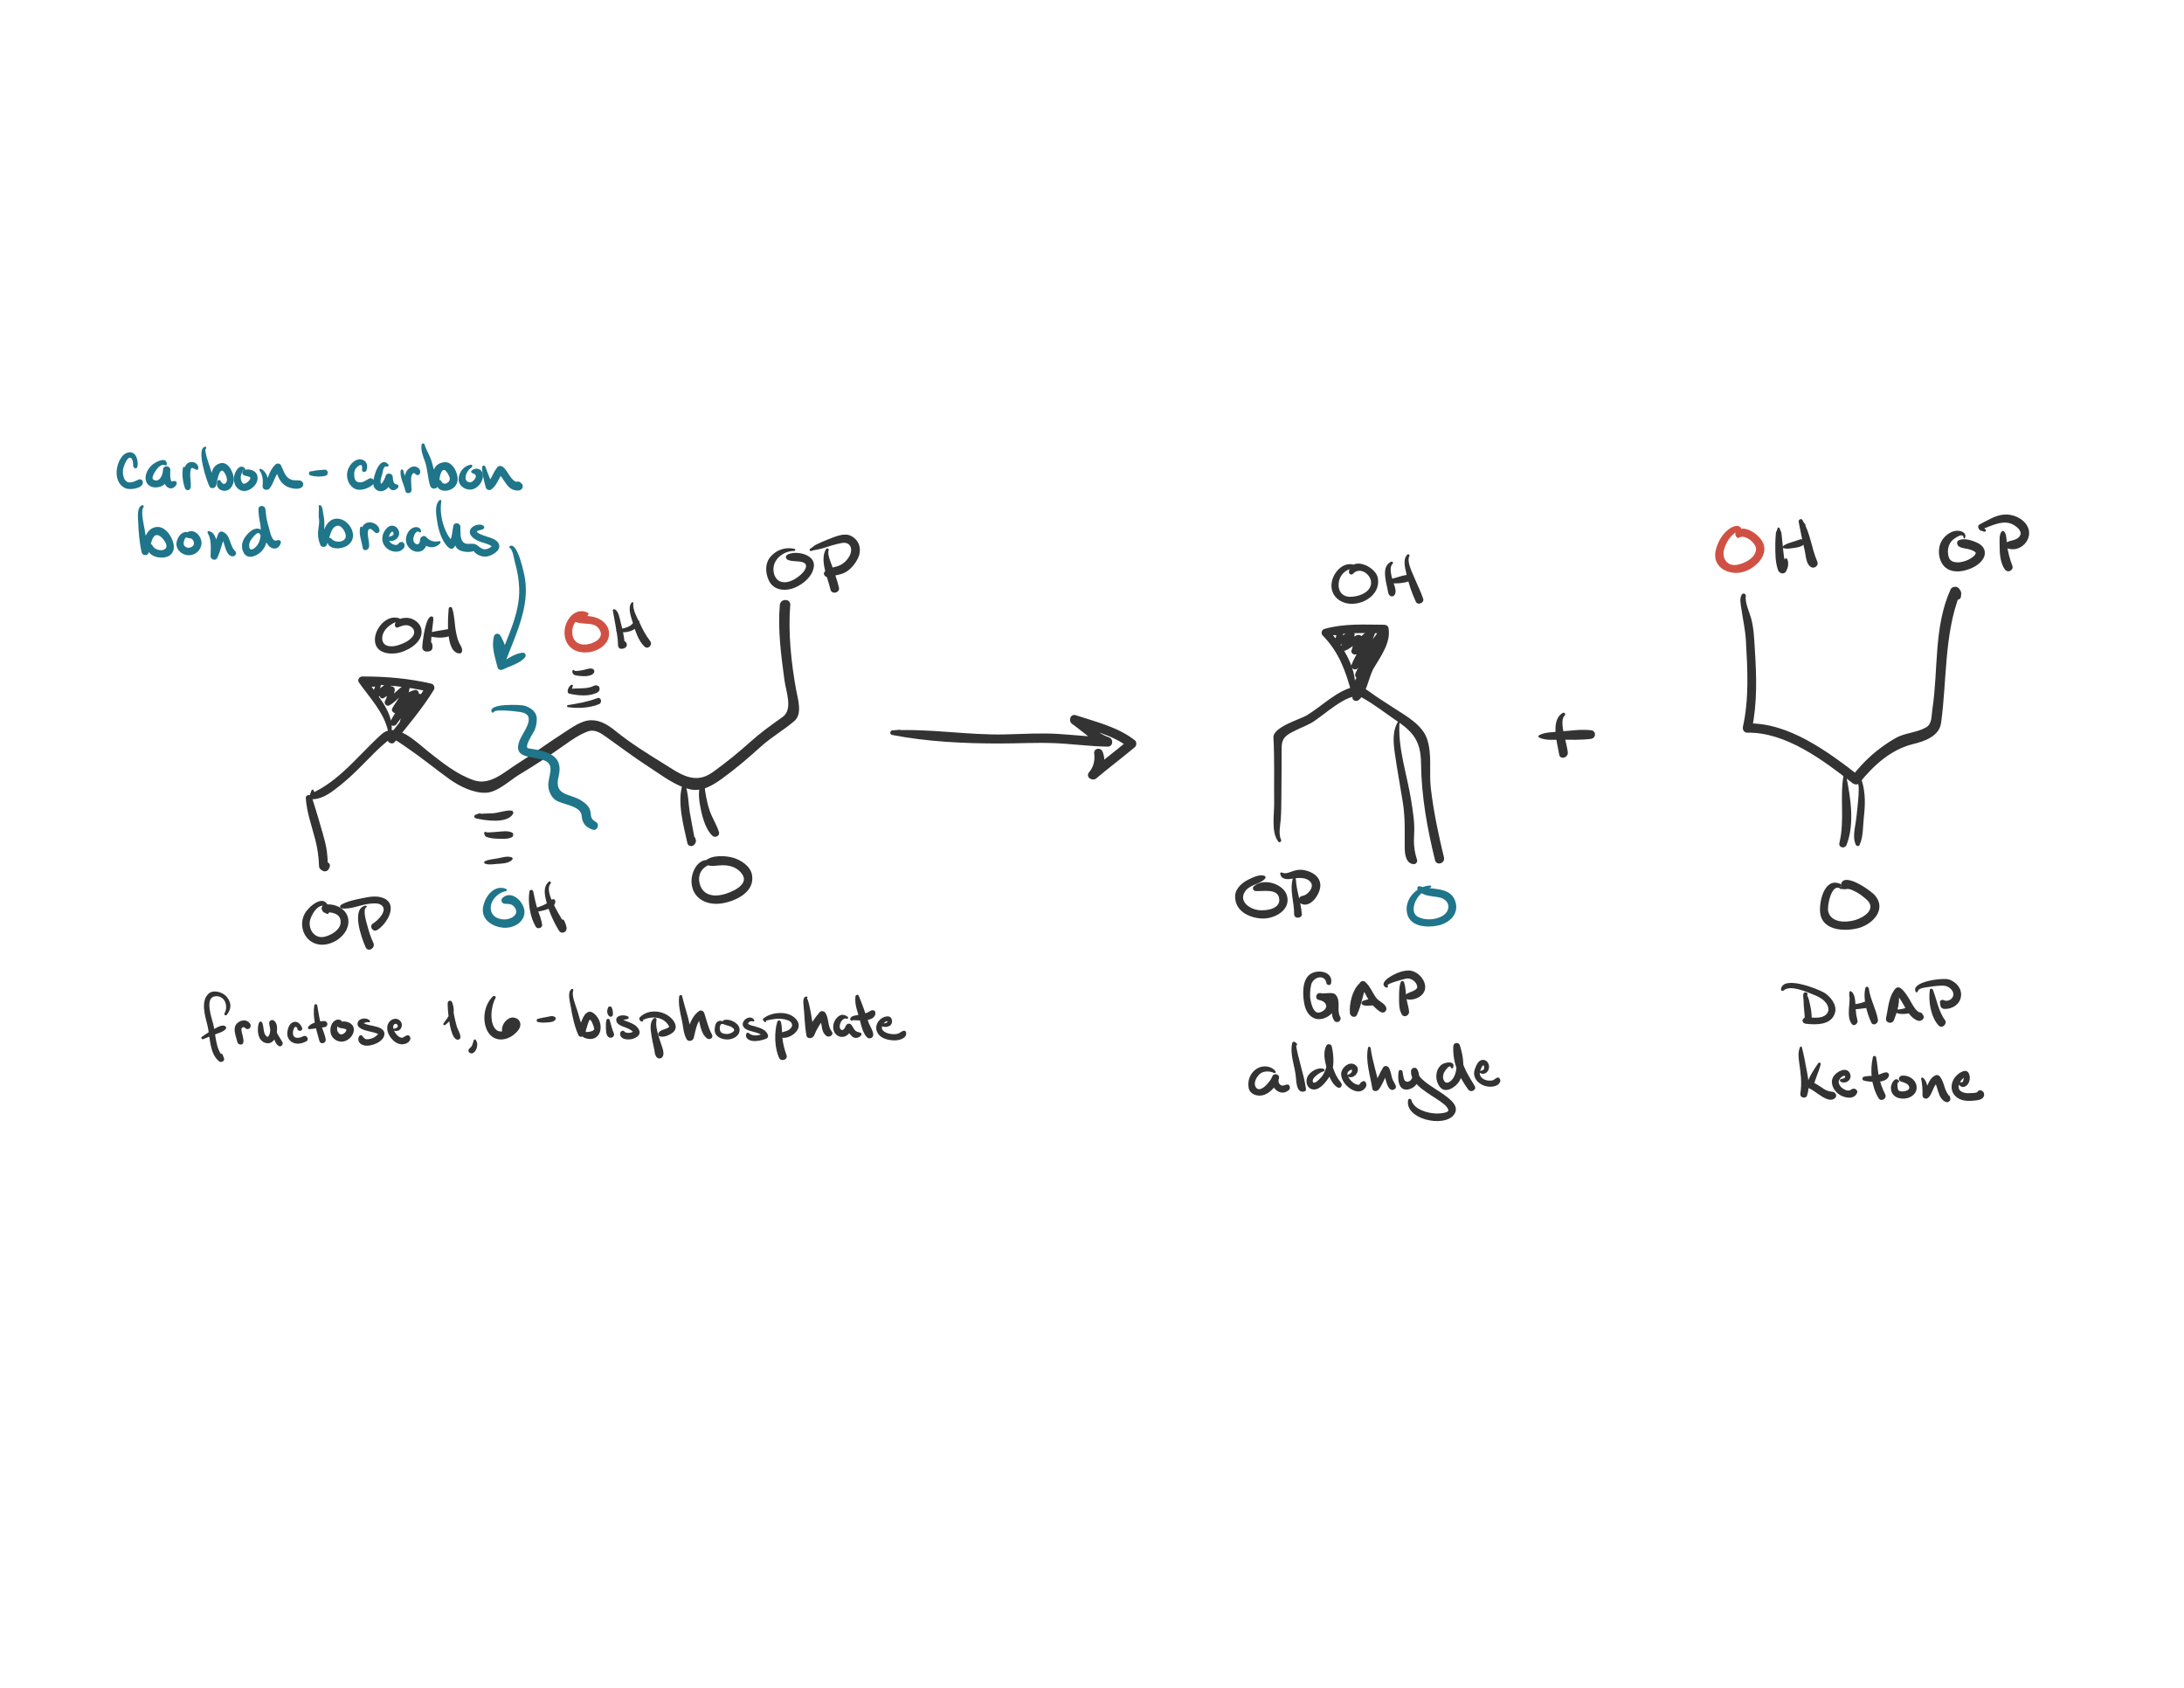 <?xml version="1.0" encoding="utf-8"?>
<!-- Generator: Adobe Illustrator 16.0.0, SVG Export Plug-In . SVG Version: 6.00 Build 0)  -->
<!DOCTYPE svg PUBLIC "-//W3C//DTD SVG 1.1//EN" "http://www.w3.org/Graphics/SVG/1.1/DTD/svg11.dtd">
<svg version="1.1" xmlns="http://www.w3.org/2000/svg" xmlns:xlink="http://www.w3.org/1999/xlink" x="0px" y="0px" width="792px"
	 height="612px" viewBox="0 0 792 612" enable-background="new 0 0 792 612" xml:space="preserve">
<g id="Molecules">
	<rect x="845.001" y="119.673" fill="#1F758A" width="66" height="20.666"/>
	<rect x="845" y="85.48" fill="#D05144" width="66" height="20.666"/>
	<g>
		<g>
			<path fill="#333333" d="M112.962,286.594c-0.226,0.604-0.452,1.209-0.677,1.813c-0.25,0.67,0.391,1.408,1.062,1.393
				c3.993-0.088,7.307-2.887,10.298-5.271c4.5-3.586,8.269-7.763,12.361-11.785c1.745-1.716,3.687-3.449,5.629-4.944
				c0.711-0.547,5.64,3.121,6.275,3.55c5.178,3.506,10.082,7.583,15.176,11.222c3.578,2.556,8.714,5.09,13.21,4.873
				c4.176-0.202,8.662-4.568,12.053-6.603c5.634-3.38,11.121-6.994,16.481-10.791c2.579-1.826,5.274-3.695,8.253-4.812
				c2.618-0.981,4.806,0.59,6.845,2.038c5.2,3.689,10.22,7.509,15.608,10.968c4.602,2.956,9.462,6.831,14.899,7.988
				c4.136,0.879,7.981-1.45,11.18-3.747c5.045-3.622,9.691-7.613,14.296-11.77c3.818-3.447,8.243-5.959,12.132-9.258
				c3.021-2.563,1.296-7.928,0.7-11.148c-1.829-9.882-2.979-20.904-2.174-30.944c0.195-2.435-3.577-2.409-3.781,0
				c-0.77,9.06,0.482,18.382,1.698,27.352c0.554,4.087,3.149,10.542-0.691,13.256c-4.113,2.906-8.01,5.703-11.781,9.089
				c-4.358,3.912-8.86,7.568-13.628,10.972c-6.623,4.729-12.003,0.393-17.907-3.255c-5.845-3.611-11.742-7.28-17.094-11.599
				c-2.663-2.149-5.462-4.062-8.99-4.035c-3.578,0.027-7.159,2.781-10.001,4.592c-5.536,3.527-10.793,7.475-16.389,10.933
				c-4.997,3.088-10.103,8.277-16.166,6.239c-6.084-2.046-11.685-6.543-16.637-10.483c-4.253-3.384-11.594-10.908-16.862-6.173
				c-8.206,7.376-15.22,16.946-25.55,21.495c0.539,0.219,1.078,0.439,1.617,0.658c-0.226-0.604-0.452-1.209-0.677-1.813
				C113.589,286.215,113.104,286.215,112.962,286.594L112.962,286.594z"/>
		</g>
	</g>
	<g>
		<g>
			<path fill="#333333" d="M110.888,289.366c0.332,5.14,2.131,10.016,3.414,14.972c0.825,3.188,1.301,6.404,1.39,9.695
				c0.023,0.88,0.589,1.301,1.293,1.692c0.983,0.547,2.054,0.021,2.417-0.983c0.041-0.111,0.081-0.224,0.122-0.336
				c0.664-1.834-1.918-2.56-2.91-1.227c-0.073,0.098-0.146,0.196-0.219,0.295c0.75-0.197,1.501-0.395,2.252-0.592
				c0.464,0.28-0.119-4.227-0.145-4.412c-0.311-2.247-0.946-4.448-1.556-6.626c-1.197-4.275-2.508-8.544-3.848-12.777
				C112.728,287.899,110.803,288.053,110.888,289.366L110.888,289.366z"/>
		</g>
	</g>
	<g>
		<g>
			<path fill="#333333" d="M248.828,286.7c0.014-1.351,0.087-0.773-0.313-2.138c-0.149-0.509-0.843-0.483-1.004,0
				c-2.037,6.109,0.407,15.066,1.777,21.188c0.289,1.289,1.992,1.329,2.638,0.345c0.613-0.934,0.576-1.208,0.166-2.268
				c-0.236-0.611-1.038-0.793-1.414-0.185c-0.127,0.111-0.255,0.222-0.382,0.333c0.592,0.336,1.184,0.672,1.775,1.008
				c-0.597-3.445-1.329-6.864-1.907-10.313c-0.559-3.331-0.494-6.93-1.65-10.108c-0.29,0.168-0.58,0.337-0.87,0.506
				c0.297,0.557,0.595,1.114,0.892,1.671C248.567,286.908,248.827,286.862,248.828,286.7L248.828,286.7z"/>
		</g>
	</g>
	<g>
		<g>
			<path fill="#333333" d="M255.603,286.104c0.283-1.105,0.533-1.464-0.556-2.031c-0.43-0.224-0.916-0.025-1.067,0.434
				c-0.975,2.958-0.39,6.273,0.224,9.25c0.608,2.947,1.861,7.181,4.138,9.282c1.002,0.925,2.821,0.034,2.376-1.383
				c-0.829-2.643-2.439-5.038-3.351-7.691c-1.072-3.119-1.542-6.21-1.986-9.457c-0.169,0.298-0.338,0.596-0.507,0.894
				c0.317,0.081,0.387,0.292,0.208,0.632C255.054,286.336,255.529,286.388,255.603,286.104L255.603,286.104z"/>
		</g>
	</g>
	<g>
		<g>
			<path fill="#333333" d="M258.168,312.135c-4.783-1.703-7.641,3.918-7.389,7.881c0.375,5.889,5.603,8.377,10.942,7.55
				c5.067-0.784,12.072-4.108,10.997-10.283c-0.562-3.226-3.958-5.417-6.826-6.265c-2.688-0.793-7.718-1.035-9.915,0.98
				c-0.436,0.4-0.377,1.303,0.201,1.559c1.728,0.764,3.731,0.236,5.577,0.182c2.922-0.086,5.74,0.775,7.431,3.291
				c2.661,3.957-4.396,6.707-7.078,7.348c-3.629,0.867-7.248,0.094-8.327-3.826c-0.997-3.623,0.935-6.426,4.387-7.286
				C258.766,313.115,258.687,312.319,258.168,312.135L258.168,312.135z"/>
		</g>
	</g>
	<g>
		<g>
			<path fill="#333333" d="M119.034,328.602c-1.718-4.684-7.202,0.254-8.521,2.68c-2.441,4.49-0.036,10.375,5.12,11.18
				c4.467,0.699,9.946-2.771,10.649-7.361c0.737-4.808-3.979-7.611-8.269-7.113c-0.998,0.116-1.773,1.094-1.191,2.076
				c0.181,0.307,0.337,0.607,0.656,0.795c0.186,0.094,0.381,0.162,0.585,0.204c0.37,0.056,0.378,0.052,0.023-0.015
				c0.368,0.59,1.252,0.336,1.281-0.348c0.019-0.45,0.017-0.883,0.025-1.333c-0.46,0.46-0.92,0.92-1.38,1.38
				c2.267,0.008,5.266,0.378,5.514,3.205c0.267,3.029-3.184,5.018-5.649,5.664c-3.401,0.891-5.738-1.959-5.579-5.104
				c0.121-2.373,3.325-7.844,6.121-5.553C118.675,329.168,119.173,328.982,119.034,328.602L119.034,328.602z"/>
		</g>
	</g>
	<g>
		<g>
			<path fill="#333333" d="M132.592,328.383c-5.422,0.906-1.399,12.105,0.032,15.129c0.89,1.881,3.637,0.242,2.777-1.623
				c-0.217-0.537-0.482-1.049-0.795-1.535c-0.258-0.447-0.929-0.447-1.188,0c-0.313,0.486-0.578,0.998-0.795,1.535
				c0.926,0,1.852,0,2.777,0c-1.019-2.121-1.704-4.434-2.312-6.697c-0.275-1.025-1.645-5.527-0.244-6.209
				C133.205,328.809,132.933,328.326,132.592,328.383L132.592,328.383z"/>
		</g>
	</g>
	<g>
		<g>
			<path fill="#333333" d="M125.346,328.254c-0.195-0.018-0.733,0.049-0.84-0.048c-0.165,0.397-0.329,0.794-0.494,1.192
				c3.06,0.387,6.691-1.309,9.744-1.68c1.409-0.172,3.497-0.427,4.668,0.568c2.295,1.947-1.599,5.658-3.123,6.531
				c-1.573,0.9-0.157,3.332,1.42,2.428c3.472-1.988,7.999-9.4,2.206-11.654c-2.44-0.95-5.206-0.396-7.685,0.118
				c-2.404,0.499-5.468,1.079-7.583,2.388c-0.858,0.529,0.093,1.785,0.846,1.096c0.106-0.098,0.645-0.03,0.84-0.049
				C125.919,329.093,125.919,328.307,125.346,328.254L125.346,328.254z"/>
		</g>
	</g>
	<g>
		<g>
			<path fill="#333333" d="M288.116,198.99c-3.219-0.686-6.32,0.259-8.55,2.705c-2.189,2.401-2.075,5.828-0.83,8.626
				c1.722,3.874,6.131,4.193,9.597,2.704c3.106-1.334,6.34-4.071,6.809-7.594c0.602-4.508-6.724-5.968-9.646-4.282
				c-0.844,0.487-0.525,1.548,0.244,1.871c1.665,0.697,3.637,0.281,5.373,0.85c0.939,0.308,1.204,0.786,1.188,1.407
				c-0.052,1.887-2.676,3.898-4.35,4.831c-1.987,1.107-4.634,1.678-6.306-0.225c-1.381-1.572-1.46-4.187-0.602-5.983
				c1.216-2.545,4.204-4.18,6.969-4.143C288.448,199.763,288.553,199.083,288.116,198.99L288.116,198.99z"/>
		</g>
	</g>
	<g>
		<g>
			<path fill="#333333" d="M299.567,199.106c-2.473,3.892,0.677,10.583,1.597,14.678c0.445,1.981,3.684,1.087,3.031-0.836
				c-0.263-0.773-0.462-1.263-0.827-1.984c-0.264-0.52-1.113-0.52-1.377,0c-0.365,0.722-0.564,1.211-0.827,1.984
				c1.011,0,2.021,0,3.031,0c-0.509-2.42-1.465-4.746-2.219-7.097c-0.478-1.487-2.091-4.767-1.467-6.348
				C300.733,198.938,299.867,198.634,299.567,199.106L299.567,199.106z"/>
		</g>
	</g>
	<g>
		<g>
			<path fill="#333333" d="M294.127,199.781c1.179-0.42,2.734-0.517,4.002-0.918c2.306-0.729,4.614-1.484,6.989-1.952
				c3.196-0.63,4.347,1.984,2.958,4.651c-0.857,1.646-2.442,3.102-4.199,3.688c-1.819,0.606-3.236,0.598-4.721,1.926
				c-0.933,0.835,0.052,2.318,1.179,2.024c2.407-0.628,4.908-0.679,6.992-2.164c1.593-1.135,2.844-2.699,3.711-4.441
				c1.553-3.116,0.807-6.515-2.298-8.218c-2.568-1.41-6.121,0.316-8.566,1.248c-1.447,0.551-2.85,1.206-4.247,1.871
				c-0.81,0.385-1.405,1.122-2.131,1.5C293.367,199.218,293.666,199.945,294.127,199.781L294.127,199.781z"/>
		</g>
	</g>
	<g>
		<g>
			<path fill="#333333" d="M173.886,294.907c-0.107,0.034-1.159,0.435-1.207,0.437c-0.756,0.04-0.964,1.156-0.183,1.354
				c3.26,0.822,11.506,2.062,13.538-1.595c0.31-0.558-0.09-1.152-0.688-1.199c-2.044-0.16-4.389,0.804-6.481,0.967
				c-2.1,0.164-4.314,0.018-6.369,0.499c0.177,0.42,0.354,0.84,0.531,1.259c0.203-0.145,0.942-0.737,1.112-0.802
				C174.703,295.611,174.48,294.716,173.886,294.907L173.886,294.907z"/>
		</g>
	</g>
	<g>
		<g>
			<path fill="#333333" d="M175.591,301.917c-0.105,0.313,0.188,0.877,0.194,0.72c-0.017,0.402,0.274,0.664,0.612,0.803
				c1.409,0.585,3.184,0.662,4.689,0.689c1.483,0.026,3.222,0.131,4.555-0.584c0.614-0.33,0.66-1.37,0-1.687
				c-1.603-0.77-3.64-0.341-5.364-0.246c-0.967,0.054-1.919,0.203-2.891,0.209c-0.313,0.002-0.683-0.072-0.989,0.012
				c-0.853,0.234-0.056,0.621,0.038,0.315C176.601,301.606,175.769,301.386,175.591,301.917L175.591,301.917z"/>
		</g>
	</g>
	<g>
		<g>
			<path fill="#333333" d="M175.784,313.091c1.271,0.592,3.05,0.255,4.396,0.161c1.857-0.131,4.178-0.129,5.559-1.494
				c0.307-0.303,0.146-0.802-0.245-0.926c-1.658-0.53-3.4,0.111-5.077,0.416c-1.458,0.266-3.301,0.373-4.633,1.061
				C175.498,312.456,175.479,312.949,175.784,313.091L175.784,313.091z"/>
		</g>
	</g>
	<g>
		<g>
			<path fill="#1F758A" d="M183.464,322.27c-4.55-1.723-7.963,3.301-8.352,7.216c-0.414,4.161,3.685,6.544,7.244,6.888
				c3.327,0.322,7.34-1.492,7.815-5.109c0.485-3.692-4.463-8.939-7.955-5.676c-0.305,0.285-0.46,0.811-0.32,1.211
				c0.19,0.543,0.607,0.88,1.2,0.913c1.495,0.083,2.582-0.067,3.581,1.335c1.692,2.376-0.961,4.059-3.034,4.288
				c-2.058,0.228-4.62-0.493-5.406-2.606c-1.29-3.47,2.069-7.097,5.228-7.6C183.945,323.052,183.829,322.407,183.464,322.27
				L183.464,322.27z"/>
		</g>
	</g>
	<g>
		<g>
			<path fill="#333333" d="M192.001,323.18c-0.643,3.947,0.214,9.371,2.277,12.811c0.703,1.172,2.74,0.402,2.26-0.953
				c-0.163-0.459-0.252-0.986-0.518-1.398c-0.325-0.504-1.024-0.504-1.35,0c-0.266,0.412-0.355,0.939-0.518,1.398
				c0.81,0.109,1.619,0.219,2.429,0.328c-0.199-1.914-0.984-3.668-1.584-5.49c-0.723-2.192-1.164-4.442-1.641-6.695
				C193.219,322.522,192.114,322.489,192.001,323.18L192.001,323.18z"/>
		</g>
	</g>
	<g>
		<g>
			<path fill="#333333" d="M194.013,330.65c1.858-0.141,8.018-1.191,7.3-4.125c-0.065-0.266-0.351-0.504-0.633-0.482
				c-1.117,0.088-1.852,1.188-2.786,1.732c-1.327,0.772-2.803,1.112-4.193,1.725C193.14,329.747,193.42,330.695,194.013,330.65
				L194.013,330.65z"/>
		</g>
	</g>
	<g>
		<g>
			<path fill="#333333" d="M199.031,319.718c-2.157,1.79-1.531,4.784-0.882,7.222c0.957,3.593,2.588,7.367,4.571,10.516
				c0.946,1.502,3.014,0.48,2.735-1.152c-0.161-0.943-0.491-1.734-0.903-2.586c-0.198-0.408-0.881-0.408-1.079,0
				c-0.413,0.852-0.743,1.643-0.903,2.586c0.912-0.119,1.823-0.238,2.735-0.357c-1.313-2.336-2.77-4.574-3.992-6.965
				c-0.973-1.902-3.439-6.563-1.651-8.633C200.04,319.909,199.472,319.352,199.031,319.718L199.031,319.718z"/>
		</g>
	</g>
	<g>
		<g>
			<path fill="#333333" d="M205.911,256.402c3.621,0.507,7.873,0.353,11.294-1.071c1.319-0.549,0.775-2.721-0.603-2.187
				c-3.434,1.331-7.066,1.935-10.691,2.519C205.547,255.722,205.541,256.35,205.911,256.402L205.911,256.402z"/>
		</g>
	</g>
	<g>
		<g>
			<path fill="#333333" d="M207.042,248.396c-0.749,0.642-1.012,1.085-1.178,2.079c-0.073,0.437,0.108,0.931,0.59,1.04
				c3.204,0.724,7.312,1.15,10.291-0.486c0.489-0.268,0.852-0.996,0.629-1.544c-0.003-0.039-0.005-0.079-0.008-0.118
				c0.011-0.403-0.323-0.651-0.688-0.688c0.114,0.067,0.229,0.135,0.343,0.202c-0.444-0.453-1.113-0.499-1.657-0.214
				c-2.704,1.418-6.015,0.625-8.911,1.218c0.347,0.197,0.693,0.394,1.04,0.59c-0.151-0.5-0.099-0.991,0.155-1.472
				C208,248.577,207.467,248.032,207.042,248.396L207.042,248.396z"/>
		</g>
	</g>
	<g>
		<g>
			<path fill="#333333" d="M207.648,243.153c-0.102,0.223-0.13,0.387-0.094,0.631c0.013,0.093,0.097,0.213,0.157,0.281
				c0.237,0.27-0.106-0.44,0.025,0.039c0.208,0.756,1.334,0.833,1.957,0.918c1.562,0.211,4.753,0.458,5.703-1.107
				c0.332-0.547,0.012-1.256-0.582-1.431c-1.097-0.324-2.441,0.313-3.535,0.517c-0.682,0.126-1.365,0.238-2.058,0.286
				c-0.253,0.017-0.504-0.013-0.756,0.01c-0.725,0.065-0.054,0.208-0.046,0.182C208.555,243.028,207.849,242.712,207.648,243.153
				L207.648,243.153z"/>
		</g>
	</g>
	<g>
		<g>
			<path fill="#D05144" d="M213.039,222.086c-4.369-1.972-7.962,2.452-8.29,6.489c-0.406,4.998,2.96,8.23,7.891,7.997
				c4.167-0.198,8.863-3.068,8.156-7.73c-0.363-2.393-2.491-4.193-4.648-4.896c-2.127-0.693-5.815-1.04-7.819,0.153
				c-0.451,0.269-0.45,0.932,0,1.201c2.466,1.473,6.706,0.009,8.659,2.424c2.417,2.988-0.455,5.081-3.36,5.781
				c-3.195,0.771-5.979-0.579-6.107-4.041c-0.121-3.242,1.945-5.818,5.159-6.054C213.313,223.364,213.741,222.403,213.039,222.086
				L213.039,222.086z"/>
		</g>
	</g>
	<g>
		<g>
			<path fill="#333333" d="M222.439,221.778c-0.258-0.155,0.021,0.864,0.074,1.134c0.25,1.259,0.479,2.525,0.688,3.792
				c0.397,2.415,0.921,4.872,0.925,7.329c0.001,0.611,0.557,1.293,1.221,1.221c0.7-0.076,1.146-0.098,1.637-0.629
				c0.49-0.529,0.437-1.204,0-1.738c-0.367-0.449-0.769-0.525-1.298-0.767c-0.643-0.293-1.187,0.29-0.919,0.919
				c0.128,0.617,0.213,0.556,0.255-0.183c0.515,0.393,1.03,0.785,1.545,1.177c-0.12-2.817-0.781-5.699-1.495-8.415
				c-0.328-1.249-0.737-4.238-2.266-4.711C222.281,220.744,221.982,221.503,222.439,221.778L222.439,221.778z"/>
		</g>
	</g>
	<g>
		<g>
			<path fill="#333333" d="M224.013,229.208c1.768,0.175,3.701,0.093,5.338-0.69c1.252-0.599,3.13-1.775,2.4-3.388
				c-0.093-0.206-0.335-0.243-0.529-0.215c-1.151,0.163-1.819,1.445-2.796,2.021c-1.312,0.772-2.918,1.075-4.413,1.257
				C223.366,228.271,223.353,229.142,224.013,229.208L224.013,229.208z"/>
		</g>
	</g>
	<g>
		<g>
			<path fill="#333333" d="M229.098,218.451c-1.626,1.771-0.232,5.297,0.356,7.243c0.845,2.794,2.017,6.624,4.199,8.7
				c1.391,1.324,3.194-0.62,2.055-2.055c-1.508-1.9-2.627-4.091-3.658-6.276c-0.864-1.833-2.764-5.096-2.364-7.27
				C229.745,218.472,229.354,218.171,229.098,218.451L229.098,218.451z"/>
		</g>
	</g>
	<g>
		<g>
			<path fill="#333333" d="M142.042,264.7c0.544-6.881-5.931-13.41-9.479-18.711c-0.405,0.707-0.811,1.413-1.216,2.119
				c8.195,0.116,16.276,0.807,24.26,2.731c-0.304-0.748-0.609-1.496-0.913-2.244c-4.13,6.627-9.245,12.493-13.979,18.679
				c0.916,0.12,1.832,0.239,2.747,0.359c-0.307-0.842-0.439-1.171-0.903-1.92c-0.253-0.409-0.839-0.409-1.093,0
				c-0.464,0.749-0.596,1.078-0.903,1.92c-0.503,1.378,1.573,2.627,2.512,1.462c4.966-6.159,10.1-12.207,14.256-18.958
				c0.505-0.82,0.038-2.021-0.913-2.244c-8.265-1.945-16.594-2.625-25.073-2.602c-0.999,0.003-1.846,1.22-1.216,2.119
				c3.826,5.455,9.036,10.801,10.545,17.474C140.858,265.693,141.982,265.443,142.042,264.7L142.042,264.7z"/>
		</g>
	</g>
	<g>
		<g>
			<path fill="#333333" d="M134.241,249.091c0.96-0.08,1.919-0.159,2.879-0.239c-0.169-0.416-0.338-0.832-0.507-1.248
				c-0.625,1.266-0.983,2.578-1.548,3.875c-0.434,0.996,0.461,2.031,1.502,1.502c1.812-0.919,3.424-2.104,4.917-3.477
				c-0.596-0.46-1.191-0.919-1.787-1.379c-0.548,1.074-1.062,2.151-1.833,3.092c-0.766,0.934,0.265,2.646,1.397,1.811
				c1.053-0.775,2.288-1.211,3.341-1.987c-0.572-0.44-1.145-0.879-1.716-1.319c-0.413,1.54-0.411,2.955-1.232,4.378
				c-0.594,1.03,0.591,2.231,1.625,1.625c2.499-1.464,4.196-3.846,6.679-5.313c-0.608-0.349-1.216-0.698-1.824-1.046
				c-0.324,2.755-2.539,5.047-3.838,7.386c-0.762,1.372,1.337,2.597,2.1,1.228c1.51-2.712,3.561-4.613,6.607-5.441
				c-0.395-0.677-0.789-1.354-1.183-2.032c-3.231,3.301-6.035,6.813-8.176,10.921c-0.73,1.402,1.164,2.429,2.072,1.211
				c2.536-3.402,5.125-6.81,8.889-8.926c-0.535-0.535-1.069-1.07-1.604-1.604c-0.69,1.011-8.771,10.651-4.987,10.761
				c0.677,0.02,1.178-0.964,0.591-1.427c0.618,0.488,0.198,0.615,0.84-0.477c0.596-1.012,1.323-1.956,2.016-2.901
				c1.174-1.601,2.43-3.143,3.565-4.772c0.706-1.013-0.637-2.137-1.604-1.604c-4.146,2.282-6.989,6.02-9.777,9.74
				c0.691,0.404,1.381,0.807,2.072,1.211c2.054-3.918,4.729-7.266,7.824-10.412c0.855-0.869-0.002-2.35-1.183-2.032
				c-3.626,0.976-6.25,3.303-8.06,6.559c0.7,0.409,1.4,0.818,2.1,1.228c1.589-2.868,3.771-5.267,4.162-8.614
				c0.11-0.941-1.102-1.474-1.824-1.046c-2.499,1.479-4.168,3.871-6.654,5.354c0.542,0.542,1.083,1.083,1.625,1.625
				c0.931-1.644,0.969-3.164,1.434-4.956c0.235-0.904-0.849-1.969-1.716-1.319c-1.047,0.784-2.278,1.229-3.325,2.013
				c0.466,0.604,0.932,1.208,1.397,1.811c0.894-1.108,1.529-2.3,2.167-3.574c0.576-1.15-0.819-2.282-1.787-1.379
				c-1.353,1.263-2.816,2.276-4.417,3.189c0.538,0.413,1.076,0.827,1.613,1.24c0.476-1.333,0.683-2.713,1.094-4.066
				c0.206-0.677-0.441-1.141-1.045-1.045c-1.336,0.211-2.393,0.3-3.428,1.166C133.267,248.735,133.808,249.287,134.241,249.091
				L134.241,249.091z"/>
		</g>
	</g>
	<g>
		<g>
			<path fill="#333333" d="M144.814,224.21c-4.527-1.615-8.913,3.646-8.86,7.807c0.064,5.081,5.82,5.577,9.463,4.468
				c3.541-1.078,8.267-4.15,7.367-8.443c-0.454-2.165-2.734-3.787-4.84-3.991c-1.749-0.169-4.435,0.328-4.745,2.425
				c-0.084,0.567,0.365,1.287,1.038,1.038c1.105-0.409,1.956-0.871,3.178-0.825c1.402,0.052,3.049,1.311,2.768,2.839
				c-0.442,2.409-3.976,3.869-5.991,4.479c-2.264,0.685-5.508,0.595-5.587-2.497c-0.081-3.166,3.447-5.811,6.209-6.32
				C145.351,225.091,145.245,224.363,144.814,224.21L144.814,224.21z"/>
		</g>
	</g>
	<g>
		<g>
			<path fill="#333333" d="M156.904,223.648c-2.479-1.464-3.755,9.436-3.779,11.052c-0.013,0.848,0.717,1.555,1.555,1.555
				c0.359,0,0.711-0.05,1.066-0.106c0.457-0.072,0.979-0.59,1.049-1.049c0.115-0.755,0.097-1.361-0.255-2.041
				c-0.196-0.379-0.669-0.355-0.957-0.123c-0.68,0.27-0.681,0.367-0.002,0.29c-0.3-0.047-0.597-0.08-0.9-0.08
				c0.518,0.518,1.037,1.037,1.555,1.555c0.029-1.967,0.221-3.917,0.424-5.872c0.105-1.014,0.225-2.03,0.359-3.041
				c0.051-0.384,0.115-0.816,0.115-1.203c0-1.026-0.394-0.027-0.678-0.166C156.966,224.667,157.404,223.943,156.904,223.648
				L156.904,223.648z"/>
		</g>
	</g>
	<g>
		<g>
			<path fill="#333333" d="M155.828,230.703c2.193,0.569,5.052,0.779,7.193-0.102c1.501-0.617,0.973-2.814-0.682-2.471
				c-2.151,0.446-4.39,0.679-6.511,1.231C155.164,229.535,155.163,230.531,155.828,230.703L155.828,230.703z"/>
		</g>
	</g>
	<g>
		<g>
			<path fill="#333333" d="M162.713,220.7c-0.271,3.308-1.316,16.032,3.966,16.231c0.517,0.02,0.862-0.425,0.898-0.898
				c0.078-1.016-0.345-1.631-0.841-2.51c-0.72-1.276-1.04-2.746-1.334-4.165c-0.598-2.889-0.479-6.029-1.446-8.827
				C163.718,219.841,162.772,219.985,162.713,220.7L162.713,220.7z"/>
		</g>
	</g>
	<g>
		<g>
			<path fill="#1F758A" d="M179.01,258.226c0.571-1.283,8.434-0.224,9.514-0.076c6.687,0.914,1.142,7.229-0.058,10.228
				c-2.432,6.073,2.901,5.834,7.315,6.836c5.732,1.301,3.508,4.721,3.078,8.757c-0.234,2.198,0.778,4.912,2.662,6.161
				c2.534,1.68,9.125,1.954,9.414,5.66c0.216,2.764,1.447,4.136,4.006,5.043c1.648,0.584,2.662-1.957,1.174-2.785
				c-2.627-1.462-1.407-2.826-2.306-4.746c-0.61-1.303-1.544-2.024-2.705-2.836c-4.129-2.89-10.356-1.604-8.541-8.894
				c1.961-7.875-4.254-9.23-10.919-10.224c-1.854-0.276,1.694-5.479,2.134-6.438c0.639-1.395,0.92-2.854,0.873-4.378
				c-0.077-2.503-2.188-3.886-4.3-4.624c-1.303-0.455-13.71-0.96-12.002,2.313C178.473,258.464,178.894,258.488,179.01,258.226
				L179.01,258.226z"/>
		</g>
	</g>
	<g>
		<g>
			<path fill="#333333" d="M463.981,299.428c0,0.222,0,0.445,0,0.667c0,0.05,0.078,0.05,0.078,0c0-0.222,0-0.445,0-0.667
				C464.06,299.378,463.981,299.378,463.981,299.428L463.981,299.428z"/>
		</g>
	</g>
	<g>
		<g>
			<path fill="#333333" d="M464.547,304.454c-0.98-1.912-0.269-5.191-0.108-7.24c0.2-2.574,0.199-5.146,0.233-7.727
				c0.081-6.109,0.078-12.218,0.099-18.327c0.013-3.692,1.724-4.665,4.797-6.201c1.962-0.98,4.002-1.759,5.928-2.814
				c3.966-2.172,13.719-11.775,18.266-9.292c4.542,2.48,8.942,5.972,13.242,8.884c6.069,4.111,8.229,7.783,8.314,15.037
				c0.14,11.953,2.227,23.482,5.068,35.104c0.524,2.146,3.674,1.221,3.27-0.901c-0.168-0.884-0.325-1.294-0.677-2.109
				c-0.313-0.727-1.603-0.727-1.916,0c-0.352,0.815-0.509,1.226-0.677,2.109c1.09,0,2.18,0,3.27,0
				c-1.999-8.229-3.785-16.688-4.777-25.104c-0.695-5.894,0.501-11.838-1.26-17.609c-1.619-5.304-7.487-8.51-11.811-11.331
				c-3.163-2.065-6.369-4.031-9.409-6.279c-1.408-1.042-3.201-2.02-5.025-1.675c-6.365,1.203-12.05,7.135-17.495,10.399
				c-2.423,1.452-12.29,4.235-12.082,8.05c0.434,7.92,0.157,15.901,0.263,23.833c0.054,4.072-1.175,10.478,1.531,13.932
				C464.036,305.763,464.846,305.038,464.547,304.454L464.547,304.454z"/>
		</g>
	</g>
	<g>
		<g>
			<path fill="#333333" d="M491.153,251.557c1.622-8.374-3.989-17.272-9.451-23.145c-0.211,0.8-0.423,1.601-0.634,2.401
				c6.896-1.696,13.918-1.208,20.952-1.157c-0.502-0.382-1.004-0.764-1.506-1.146c0.886,5.093-4.521,10.971-6.761,15.211
				c-0.78,1.477-1.183,3.139-1.716,4.712c-0.358,1.059-0.746,2.102-1.226,3.114c-0.759,1.605-0.431,0.568,0.3,0.34
				c-0.416,0.13-0.624,0.456-0.665,0.874c-0.006,0.058-0.012,0.117-0.018,0.175c-0.035,0.358,0.235,0.831,0.563,0.981
				c0.045,0.021,0.09,0.041,0.135,0.062c0.617,0.283,1.172,0.225,1.694-0.219c2.833-2.405,3.499-8.343,5.398-11.56
				c2.558-4.333,6.236-9.208,5.306-14.521c-0.119-0.678-0.861-1.143-1.506-1.146c-7.307-0.043-14.609-0.52-21.716,1.509
				c-1.044,0.298-1.394,1.625-0.634,2.401c5.99,6.109,8.379,13.061,10.549,21.113C490.339,252,491.06,252.041,491.153,251.557
				L491.153,251.557z"/>
		</g>
	</g>
	<g>
		<g>
			<path fill="#333333" d="M483.803,230.219c0.93,0.217,1.257,0.258,2.218,0.297c-0.35-0.459-0.699-0.918-1.049-1.377
				c-0.455,1.313-0.48,2.472-1.334,3.676c-0.7,0.987,0.678,2.339,1.662,1.663c1.653-1.136,3.18-2.401,5.053-3.179
				c-0.47-0.611-0.939-1.222-1.41-1.833c-0.733,1.558-1.359,3.059-2.485,4.399c-0.953,1.134,0.215,2.587,1.536,1.992
				c1.946-0.875,3.4-2.441,5.339-3.325c-0.626-0.481-1.253-0.962-1.879-1.444c-0.578,1.526-0.749,3.142-1.329,4.668
				c-0.517,1.363,1.66,2.242,2.33,0.982c1.371-2.581,2.972-4.73,5.539-6.216c-0.621-0.477-1.241-0.954-1.861-1.431
				c-1.404,4.309-4.428,7.771-6.035,11.99c-0.457,1.201,1.362,2.259,2.179,1.268c3.188-3.87,6.694-7.453,9.557-11.585
				c-0.764-0.446-1.527-0.893-2.291-1.339c-2.304,5.086-5.691,9.582-7.996,14.669c-0.593,1.31,0.95,2.728,2.076,1.602
				c1.333-1.333,2.666-2.667,3.999-4.001c-0.691-0.533-1.383-1.066-2.073-1.6c-1.396,2.552-3.251,4.793-4.646,7.345
				c-0.802,1.468,1.43,2.773,2.24,1.31c1.408-2.545,3.277-4.777,4.686-7.322c0.724-1.307-0.998-2.675-2.073-1.6
				c-1.334,1.333-2.667,2.666-4.001,3.999c0.692,0.534,1.384,1.068,2.076,1.602c2.307-5.085,5.696-9.579,8.004-14.664
				c0.703-1.551-1.307-2.758-2.291-1.339c-2.732,3.941-6.09,7.368-9.109,11.081c0.727,0.422,1.452,0.845,2.179,1.268
				c1.578-4.222,4.55-7.691,5.965-12.01c0.355-1.083-0.934-1.966-1.861-1.431c-2.932,1.691-4.884,4.162-6.461,7.118
				c0.776,0.328,1.553,0.655,2.33,0.982c0.582-1.525,0.756-3.14,1.337-4.666c0.444-1.168-0.979-1.853-1.879-1.444
				c-1.943,0.882-3.392,2.454-5.327,3.342c0.512,0.664,1.024,1.328,1.536,1.992c1.256-1.517,2.024-3.151,2.849-4.934
				c0.552-1.194-0.544-2.201-1.708-1.708c-1.979,0.839-3.582,2.115-5.317,3.361c0.554,0.554,1.108,1.108,1.662,1.663
				c0.969-1.498,0.892-2.614,1.334-4.324c0.172-0.662-0.329-1.406-1.049-1.377c-0.961,0.039-1.288,0.08-2.218,0.297
				C483.018,228.821,483.018,230.036,483.803,230.219L483.803,230.219z"/>
		</g>
	</g>
	<g>
		<g>
			<path fill="#333333" d="M491.59,205.023c-4.024-1.86-7.872,2.155-8.607,5.852c-1.003,5.046,3.159,8.387,7.922,8.047
				c4.887-0.348,9.745-4.144,8.737-9.402c-0.796-4.155-9.378-7.972-10.465-2.324c-0.153,0.797,0.831,1.552,1.463,0.851
				c2.643-2.935,7.231,0.607,6.503,3.988c-0.679,3.146-4.973,4.451-7.733,4.351c-3.219-0.118-4.465-2.867-3.841-5.674
				c0.647-2.912,2.993-4.481,5.785-4.814C491.759,205.849,492.064,205.243,491.59,205.023L491.59,205.023z"/>
		</g>
	</g>
	<g>
		<g>
			<path fill="#333333" d="M504.45,203.69c-2.303,1.114-2.357,3.502-2.075,5.837c0.163,1.353,0.485,2.682,0.778,4.01
				c0.214,0.972,0.153,1.914,1.021,2.542c0.299,0.216,0.876,0.227,1.173,0c1.503-1.147,0.343-3.505-0.087-4.983
				c-0.489-1.687-1.754-5.161-0.243-6.669C505.412,204.034,504.915,203.465,504.45,203.69L504.45,203.69z"/>
		</g>
	</g>
	<g>
		<g>
			<path fill="#333333" d="M503.354,211.395c2.664,0.246,6.114,0.241,8.524-1.069c0.926-0.503,0.485-1.927-0.524-1.936
				c-2.663-0.023-5.345,1.396-8,1.74C502.553,210.233,502.526,211.318,503.354,211.395L503.354,211.395z"/>
		</g>
	</g>
	<g>
		<g>
			<path fill="#333333" d="M510.36,201.102c-1.704,1.6-0.847,4.705-0.406,6.703c0.772,3.506,1.956,7.1,3.478,10.357
				c0.698,1.494,3.187,0.43,2.656-1.12c-0.9-2.629-2.197-5.147-3.247-7.719c-0.718-1.757-2.785-5.74-1.756-7.663
				C511.333,201.197,510.746,200.74,510.36,201.102L510.36,201.102z"/>
		</g>
	</g>
	<g>
		<g>
			<path fill="#333333" d="M507.178,261.326c-2.319,3.573-1.935,7.693-1.367,11.769c0.831,5.966,1.971,11.883,2.907,17.833
				c0.883,5.614,0.669,10.592,0.678,16.176c0.004,2.376,0.343,6.064,3.291,6.227c0.783,0.043,1.43-0.824,1.19-1.563
				c-1.071-3.311-1.267-5.899-1.053-9.425c0.25-4.125-0.458-8.175-1.1-12.244c-1.463-9.273-5.003-19.22-4.168-28.67
				C507.575,261.214,507.279,261.169,507.178,261.326L507.178,261.326z"/>
		</g>
	</g>
	<g>
		<g>
			<path fill="#1F758A" d="M518.687,321.084c-5.226,0.155-9.906,5.469-8.266,10.654c1.403,4.438,7.342,4.631,11.061,3.852
				c4.378-0.918,7.953-4.544,6.126-9.147c-2.013-5.069-8.557-3.703-12.718-5.085c-0.806-0.268-1.171,0.735-0.744,1.279
				c1.904,2.431,4.97,2.18,7.771,2.752c4.042,0.828,4.396,4.926,1.02,6.811c-2.482,1.387-6.233,1.59-8.752,0.229
				c-2.215-1.198-1.649-4.11-0.72-5.947c1.101-2.175,3.191-3.813,5.396-4.756C519.183,321.587,519.009,321.074,518.687,321.084
				L518.687,321.084z"/>
		</g>
	</g>
	<g>
		<g>
			<path fill="#333333" d="M458.642,317.619c-1.697-0.777-4.333,0.543-5.854,1.269c-2.232,1.065-4.748,3.193-4.873,5.874
				c-0.251,5.383,4.824,8,9.552,8.279c4.326,0.256,10.521-2.738,9.307-8.014c-1.05-4.568-8.632-6.907-12.126-3.639
				c-0.68,0.635-0.114,1.648,0.707,1.707c2.624,0.186,8.239-1.15,8.563,2.967c0.293,3.727-5.276,4.297-7.777,3.912
				c-2.901-0.449-6.652-2.873-4.916-6.258c1.578-3.076,5.568-2.861,7.541-5.141C458.999,318.307,459.022,317.793,458.642,317.619
				L458.642,317.619z"/>
		</g>
	</g>
	<g>
		<g>
			<path fill="#333333" d="M468.804,318.609c-1.17,4.248,0.542,8.531,0.495,12.818c-0.023,2.111,3.409,1.494,2.726-0.369
				c-0.264-0.721-0.482-1.25-0.812-1.938c-0.19-0.398-0.862-0.398-1.053,0c-0.329,0.688-0.548,1.217-0.812,1.938
				c0.908,0.123,1.817,0.246,2.726,0.369c-0.271-4.318-1.939-8.331-2.15-12.666C469.893,318.129,468.979,317.973,468.804,318.609
				L468.804,318.609z"/>
		</g>
	</g>
	<g>
		<g>
			<path fill="#333333" d="M464.257,316.88c0.338,0.974,0.426,1.311,1.484,1.698c1.004,0.367,2.303,0.128,3.321-0.036
				c1.994-0.321,4.983-0.491,6.322,1.469c1.324,1.938-1.521,4.677-2.936,4.787s-2.159,2.036-0.761,2.81
				c3.668,2.029,7.428-3.903,7.114-6.99c-0.262-2.584-2.328-4.064-4.64-4.813c-1.656-0.535-3.217-0.575-4.873-0.088
				c-1.281,0.375-3.08,1.406-4.379,0.66C464.59,316.192,464.125,316.498,464.257,316.88L464.257,316.88z"/>
		</g>
	</g>
	<g>
		<g>
			<path fill="#333333" d="M326.333,264.602c-0.418,0.025-2.499,0.236-2.667,0.229c-0.935-0.038-1.153,1.459-0.222,1.642
				c12.588,2.473,26.376,3.124,39.188,3.113c6.585-0.005,13.17-0.396,19.755-0.129c6.442,0.262,12.823,1.185,19.28,1.265
				c2.024,0.025,2.237-2.761,0.458-3.383c-4.498-1.573-7.77-5.128-11.587-7.829c-0.443,1.051-0.886,2.102-1.329,3.153
				c6.665,2.186,14.295,3.799,19.901,8.226c0-0.815,0-1.631,0-2.446c-4.591,3.873-9.411,7.458-14.002,11.331
				c0.908,0.701,1.815,1.401,2.723,2.101c2.085-3.02,3.443-5.729,2.018-9.292c-0.739-1.846-3.481-1.183-3.029,0.835
				c0.285,2.621-0.376,4.857-1.982,6.708c-1.189,1.725,1.311,3.293,2.723,2.101c4.589-3.874,9.408-7.462,13.997-11.336
				c0.661-0.559,0.698-1.895,0-2.446c-6.147-4.85-14.122-6.713-21.431-9.107c-1.973-0.646-2.839,2.086-1.329,3.153
				c4.131,2.92,7.544,6.471,12.413,8.171c0.152-1.127,0.306-2.255,0.458-3.383c-5.885-0.071-11.716-0.75-17.582-1.143
				c-6.531-0.437-13.117,0.014-19.652,0.159c-13.586,0.302-27.209-2.162-40.767-1.463c0.074,0.547,0.148,1.095,0.222,1.642
				c0.504-0.205,2.229-0.994,2.55-1.088C326.859,265.261,326.793,264.575,326.333,264.602L326.333,264.602z"/>
		</g>
	</g>
	<g>
		<g>
			<path fill="#333333" d="M566.723,258.495c-4.61,2.613-1.96,10.973-1.316,15.073c0.327,2.08,3.421,1.173,3.136-0.864
				c-0.271-1.944-0.808-3.86-1.214-5.78c-0.382-1.804-1.515-5.984,0.104-7.508C567.926,258.95,567.295,258.17,566.723,258.495
				L566.723,258.495z"/>
		</g>
	</g>
	<g>
		<g>
			<path fill="#333333" d="M558.115,267.405c2.246,1.153,5.126,0.792,7.566,0.799c3.682,0.01,7.553,0.178,11.207-0.291
				c2.001-0.256,2.053-2.949,0-3.151c-3.652-0.361-7.563,0.173-11.207,0.509c-2.462,0.227-5.331,0.127-7.566,1.324
				C557.813,266.757,557.806,267.246,558.115,267.405L558.115,267.405z"/>
		</g>
	</g>
	<g>
		<g>
			<path fill="#333333" d="M631.65,215.591c-0.929,1.44-0.382,3.545-0.169,5.104c0.528,3.864,1.415,7.475,1.639,11.399
				c0.596,10.474,1.219,21.128-1.073,31.449c-0.231,1.043,0.483,2.145,1.619,2.125c13.969-0.236,27.566,10.027,38.068,18.252
				c0.702,0.549,1.863,0.821,2.529,0c5.189-6.398,11.41-12.163,19.584-14.147c4.213-1.022,9.404-2.864,10.063-7.643
				c2.14-15.53,1.075-32.233,6.913-46.972c-0.776,0.44-1.552,0.88-2.327,1.321c-0.087-0.032-0.174-0.063-0.262-0.095
				c0.44,1.241,2.609,1.581,2.863,0c0.23-1.439,0.181-1.949-0.761-3.066c-0.739-0.876-2.489-0.681-2.971,0.383
				c-6.189,13.644-4.404,29.125-6.632,43.595c-0.365,2.376-0.036,5.183-2.313,6.475c-3.476,1.973-7.706,1.939-11.066,3.879
				c-6.249,3.607-11.594,8.311-15.899,14.104c0.937-0.121,1.872-0.241,2.809-0.362c-11.239-8.735-25.634-19.474-40.598-19.081
				c0.54,0.708,1.079,1.417,1.619,2.125c2.031-9.566,1.707-19.333,1.083-29.035c-0.239-3.731-0.346-7.381-1.29-10.999
				c-0.56-2.144-2.363-6.001-1.985-8.202C633.242,215.332,632.155,214.808,631.65,215.591L631.65,215.591z"/>
		</g>
	</g>
	<g>
		<g>
			<path fill="#333333" d="M668.532,281.193c-1.417,8.169,0.489,16.26-1.496,24.438c-0.418,1.72,1.969,2.294,2.592,0.715
				c3.018-7.655,1.449-17.315-0.162-25.153C669.372,280.737,668.613,280.722,668.532,281.193L668.532,281.193z"/>
		</g>
	</g>
	<g>
		<g>
			<path fill="#333333" d="M673.666,284.122c1.097,0.125-0.497,12.51-0.624,13.454c-0.389,2.885-1.253,5.867-0.129,8.621
				c0.224,0.55,1.106,0.874,1.428,0.187c1.424-3.049,1.175-6.762,1.562-10.085c0.521-4.492,0.62-8.859-0.727-13.208
				c-0.279-0.904-1.835-0.784-1.719,0.232c0.025,0.222,0.051,0.444,0.076,0.667C673.542,284.067,673.588,284.113,673.666,284.122
				L673.666,284.122z"/>
		</g>
	</g>
	<g>
		<g>
			<path fill="#333333" d="M667.76,322.24c-0.11-0.271-0.22-0.54-0.33-0.81c0.222-0.269,0.268-0.788-0.123-0.956
				c-5.866-2.52-7.817,6.974-7.204,10.839c1.008,6.354,9.341,6.491,14.076,5.133c5.054-1.45,9.973-6.729,5.811-11.717
				c-1.646-1.972-12.695-9.658-12.415-3.063c0.024,0.571,0.626,0.947,1.141,0.654c-0.415,0.236,0.515,0.122,0.855,0.043
				c0.78-0.182,1.666,0.188,2.366,0.485c1.815,0.772,3.474,1.998,4.933,3.306c3.816,3.417-0.863,6.487-4.17,7.469
				c-3.313,0.983-8.695,0.994-9.711-3.105c-0.546-2.201,1.407-10.943,4.584-8.091C667.702,322.544,667.866,322.371,667.76,322.24
				L667.76,322.24z"/>
		</g>
	</g>
	<g>
		<g>
			<path fill="#D05144" d="M631.35,191.462c-1.133-1.656-3.46-0.325-4.644,0.587c-2.311,1.782-3.915,4.789-4.544,7.597
				c-1.352,6.036,4.654,9.046,9.711,7.801c4.549-1.12,10.066-6.319,7.147-11.252c-1.265-2.137-4.35-4.441-6.912-4.519
				c-1.641-0.049-3.843,1.491-2.279,3.16c0.205,0.219,0.607,0.287,0.861,0.111c2.012-1.394,6.475,2.111,6.116,4.459
				c-0.469,3.069-4.099,4.842-6.794,5.375c-3.542,0.7-5.655-2.221-4.812-5.468c0.85-3.274,2.97-5.97,6.003-7.295
				C631.397,191.933,631.465,191.629,631.35,191.462L631.35,191.462z"/>
		</g>
	</g>
	<g>
		<g>
			<path fill="#333333" d="M644.585,191.667c-0.013,0.299-0.532,1.12-0.58,1.622c-0.136,1.419-0.209,2.828-0.214,4.256
				c-0.01,2.994-0.03,6.361,1.01,9.212c0.443,1.214,2.201,1.679,2.902,0.379c0.762-1.411,1.013-2.751,0.49-4.281
				c-0.153-0.448-0.739-0.545-1-0.13c-0.577,0.921-1.163,1.766-1.984,2.486c0.885,0.234,1.77,0.467,2.654,0.701
				c-0.937-2.667-1.123-5.574-1.395-8.367c-0.138-1.422-0.287-2.838-0.456-4.256c-0.058-0.479-0.588-1.342-0.6-1.622
				C645.391,191.133,644.607,191.133,644.585,191.667L644.585,191.667z"/>
		</g>
	</g>
	<g>
		<g>
			<path fill="#333333" d="M646.999,198.826c0.203-0.012,0.582,0.121,0.901,0.123c0.78,0.004,1.564-0.092,2.339-0.215
				c1.325-0.21,3.608-0.419,4.188-1.822c0.227-0.549-0.241-1.219-0.77-1.355c-0.651-0.167-1.215,0.158-1.817,0.364
				c-0.723,0.247-1.458,0.459-2.183,0.703c-0.647,0.217-1.414,0.392-1.994,0.753c-0.23,0.144-0.524,0.188-0.723,0.387
				c-0.326,0.326,0.22-0.007-0.073,0.096C646.369,198.034,646.415,198.861,646.999,198.826L646.999,198.826z"/>
		</g>
	</g>
	<g>
		<g>
			<path fill="#333333" d="M654.631,190.036c-0.442-0.397-0.766-0.872-0.971-1.421c-0.4-0.83-1.55-0.212-1.399,0.59
				c0.664,3.532,1.415,7.096,2.225,10.591c0.423,1.824,0.438,4.731,2.238,5.816c1.184,0.714,2.787-0.462,2.361-1.815
				c-0.209-0.664-0.368-0.897-1.232-0.725c0.373,0.152,0.746,0.304,1.12,0.456c-2.093-4.857-2.469-10.323-5.313-14.913
				c-0.35,0.349-0.698,0.698-1.048,1.047c0.551,0.204,1.024,0.528,1.421,0.971C654.441,190.994,654.991,190.444,654.631,190.036
				L654.631,190.036z"/>
		</g>
	</g>
	<g>
		<g>
			<path fill="#333333" d="M712.596,195.073c0.609-1.685-0.92-2.482-2.364-2.615c-2.372-0.22-4.722,1.524-5.946,3.397
				c-2.041,3.125-1.392,8.506,1.965,10.451c2.765,1.602,6.362,0.803,9.076-0.473c2.305-1.083,5.079-3.413,4.323-6.281
				c-0.356-1.351-1.576-2.291-2.789-2.841c-1.828-0.829-4.612-1.678-6.512-0.824c-0.975,0.438-0.69,1.72,0,2.227
				c0.881,0.646,2.238,0.702,3.288,0.946c0.808,0.188,1.526,0.418,2.217,0.815c0.4,0.23,0.48,0.298,0.663,0.64
				c-0.132-0.246-0.022,0.189-0.027-0.002c0.011,0.373,0.082-0.385,0.013-0.013c-0.021,0.109-0.057,0.215-0.093,0.321
				c0.146-0.432-0.086,0.132-0.155,0.245c-0.198,0.318,0.031,0.014-0.325,0.394c-0.514,0.547-0.616,0.59-1.226,0.976
				c-1.123,0.71-2.082,1.063-3.453,1.346c-1.034,0.213-2.136,0.195-3.192-0.197c0.26,0.096-0.328-0.19-0.421-0.249
				c-0.074-0.046-0.234-0.174-0.479-0.438c-0.246-0.267-0.464-0.778-0.614-1.427c-0.408-1.767-0.056-3.833,1.138-5.245
				c0.617-0.731,4.274-3.546,4.377-1.225C712.072,195.318,712.491,195.361,712.596,195.073L712.596,195.073z"/>
		</g>
	</g>
	<g>
		<g>
			<path fill="#333333" d="M726.084,192.576c-1.271,0.749-0.935,4.089-0.94,5.291c-0.013,2.701,0.233,6.314,1.869,8.571
				c1.308,1.804,3.891-0.232,2.399-1.851c-0.439-0.478-0.884-0.88-1.528-1.044c-0.467-0.119-1.104,0.244-1.038,0.791
				c0.039,0.326,0.088,0.589,0.014,0.927c0.981,0,1.964,0,2.945,0c-1.001-2.554-1.628-5.03-2.004-7.754
				c-0.16-1.156-0.047-4.242-1.221-4.931C726.429,192.487,726.235,192.486,726.084,192.576L726.084,192.576z"/>
		</g>
	</g>
	<g>
		<g>
			<path fill="#333333" d="M720.014,191.986c-0.246-0.232-0.75-0.579-0.719-0.985c-0.235,0.31-0.471,0.619-0.707,0.929
				c3.572-1.188,7.999-3.773,11.637-1.604c1.457,0.868,3.486,2.563,2.014,4.322c-1.074,1.282-3.107,1.241-4.518,1.975
				c-0.743,0.387-0.838,1.734,0,2.091c4.951,2.105,10.166-3.579,7.31-8.23c-1.626-2.648-5.125-4.103-8.114-3.918
				c-3.315,0.205-6.198,2.152-9.07,3.605c-0.364,0.184-0.576,0.701-0.442,1.087c0.483,1.402,0.9,0.986,2.015,1.502
				C719.898,192.982,720.446,192.393,720.014,191.986L720.014,191.986z"/>
		</g>
	</g>
	<g>
		<g>
			<path fill="#1F758A" d="M184.832,198.623c1.158,0.705,1.575,4.105,1.916,5.34c0.878,3.178,1.455,6.234,1.542,9.557
				c0.229,8.75-4.102,17.181-7.139,25.153c0.804,0.109,1.609,0.218,2.413,0.327c0.405-3.182-0.555-5.904-2.167-8.621
				c-0.538-0.907-1.973-0.746-2.248,0.293c-1.052,3.98,0.373,7.457,1.29,11.333c0.201,0.849,1.164,1.112,1.874,0.763
				c2.44-1.201,6.334-2.244,8.053-4.405c0.498-0.626,0.244-1.705-0.696-1.681c-2.918,0.075-6.096,2.589-8.644,3.883
				c0.625,0.254,1.249,0.508,1.874,0.763c-0.82-3.33-2.268-6.518-1.377-10c-0.75,0.098-1.499,0.196-2.248,0.293
				c1.411,2.351,2.186,4.624,1.833,7.379c-0.188,1.474,1.958,1.518,2.413,0.327c3.583-9.392,8.486-19.173,6.862-29.534
				c-0.237-1.51-2.699-13.643-5.549-11.75C184.622,198.182,184.607,198.487,184.832,198.623L184.832,198.623z"/>
		</g>
	</g>
</g>
<g id="Text">
	<g>
		<g>
			<g>
				<path fill="#333333" d="M82.194,368.015c1.756-2.15,1.833-4.278,0.102-6.488c-1.351-1.726-4.845-2.891-6.661-1.228
					c-3.008,2.755-1.191,8.268-0.383,11.597c0.991,4.084,0.606,9.969,4.148,12.884c0.927,0.764,2.402-0.194,1.731-1.336
					c-0.121-0.313-0.243-0.625-0.364-0.938c-0.167-0.582-1.008-0.582-1.175,0c-0.122,0.313-0.243,0.626-0.364,0.938
					c0.577-0.074,1.154-0.148,1.731-0.223c-2.917-2.998-2.669-8.058-3.63-11.897c-0.492-1.966-3.279-9.62,0.698-10.076
					c3.523-0.404,4.866,3.604,3.395,6.172C81.151,367.891,81.832,368.459,82.194,368.015L82.194,368.015z"/>
			</g>
		</g>
		<g>
			<g>
				<path fill="#333333" d="M73.77,376.772c1.178-0.549,2.495-0.945,3.699-1.492c1.285-0.584,3.659-1.06,4.474-2.281
					c0.21-0.315,0.035-0.677-0.229-0.877c-1.178-0.89-3.518,0.717-4.554,1.271c-1.389,0.743-2.6,1.67-3.902,2.502
					C72.698,376.253,73.182,377.046,73.77,376.772L73.77,376.772z"/>
			</g>
		</g>
		<g>
			<g>
				<path fill="#333333" d="M85.402,372.545c-0.165,0.752-0.016,1.452,0.172,2.188c0.192,0.751,0.767,1.86,0.541,2.64
					c-0.407,1.403,1.929,1.964,2.13,0.588c0.229-1.564-0.567-3.019-0.702-4.56c-0.042-0.474,0.107-0.755,0.581-0.919
					c0.671-0.232,0.667,0.457,1.386,0.628c0.453,0.106,0.933-0.063,1.172-0.478c0.021-0.037,0.042-0.073,0.063-0.11
					c0.216-0.374,0.221-0.849,0-1.223c-1.228-2.076-4.2-1.477-5.28,0.422c-1,1.758,0.242,4.44,0.65,6.239
					c0.71-0.196,1.42-0.392,2.13-0.588c-0.634-1.606-1.424-3.183-1.954-4.828C86.158,372.134,85.504,372.076,85.402,372.545
					L85.402,372.545z"/>
			</g>
		</g>
		<g>
			<g>
				<path fill="#333333" d="M93.933,370.84c-0.636,1.518-0.518,4.076,0.215,5.535c0.719,1.43,2.627,2.434,4.149,1.63
					c1.266-0.669,1.844-2.156,2.057-3.496c0.228-1.434,0.292-3.653-1.11-4.513c-0.701-0.43-1.629,0.125-1.625,0.933
					c0.004,0.893,0.389,1.704,0.371,2.622c-0.016,0.786-0.195,1.745-0.777,2.31c-0.376,0.364-1.115-0.705-1.257-1.085
					c-0.468-1.257-0.348-2.712-0.862-3.936C94.854,370.271,94.172,370.271,93.933,370.84L93.933,370.84z"/>
			</g>
		</g>
		<g>
			<g>
				<path fill="#333333" d="M99.635,372.879c-0.778-0.626-0.701,1.53-0.673,1.766c0.162,1.392,0.786,3.764,2.031,4.58
					c0.901,0.591,1.885-0.545,1.411-1.411c-0.473-0.865-1.089-1.661-1.56-2.541c-0.268-0.5-0.513-1.014-0.775-1.517
					c-0.094-0.181-0.186-0.36-0.282-0.539c-0.157-0.293-0.125-0.054-0.274-0.045C99.647,373.164,99.761,372.98,99.635,372.879
					L99.635,372.879z"/>
			</g>
		</g>
		<g>
			<g>
				<path fill="#333333" d="M108.076,372c-0.057,0.215-0.115,0.429-0.172,0.644c-0.248,0.427,0.003,0.872,0.422,1.037
					c0.164,0.064,0.346,0.063,0.521,0.079c0.472,0.044,0.892-0.521,0.733-0.962c-0.492-1.362-1.667-2.758-3.272-2.176
					c-1.566,0.568-2.114,2.759-2.125,4.231c-0.011,1.461,0.91,2.764,2.254,3.288c1.531,0.598,3.216,0.189,4.621-0.544
					c1.231-0.643,0.138-2.521-1.088-1.861c-0.981,0.526-3.035,1.109-3.596-0.325c-0.321-0.821-0.085-1.891,0.3-2.645
					c0.545-1.065,1.154-0.009,1.516,0.617c0.219-0.382,0.438-0.763,0.656-1.144c-0.174,0.016-0.357,0.015-0.521,0.079
					c0.266,0.108,0.531,0.216,0.797,0.324c-0.057-0.215-0.115-0.429-0.172-0.644C108.902,371.437,108.125,371.437,108.076,372
					L108.076,372z"/>
			</g>
		</g>
		<g>
			<g>
				<path fill="#333333" d="M113.986,364.521c-0.695,4.479,0.668,8.654,1.843,12.907c0.412,1.491,2.531,0.846,2.275-0.627
					c-0.251-1.444-0.84-2.847-1.335-4.221c-0.939-2.602-1.229-5.356-1.728-8.06C114.945,364.005,114.068,363.99,113.986,364.521
					L113.986,364.521z"/>
			</g>
		</g>
		<g>
			<g>
				<path fill="#333333" d="M112.18,373.175c1.814-0.146,3.598-0.573,5.42-0.725c0.499-0.042,0.933-0.31,1.072-0.816
					c0.056-0.202,0.064-0.389,0-0.591c-0.148-0.468-0.564-0.824-1.072-0.816c-1.755,0.029-4.847,0.551-5.858,2.185
					C111.549,372.721,111.793,373.206,112.18,373.175L112.18,373.175z"/>
			</g>
		</g>
		<g>
			<g>
				<path fill="#333333" d="M123.707,370.004c-1.023-0.66-2.235-0.191-2.954,0.684c-0.891,1.085-1.111,2.619-0.815,3.961
					c0.491,2.221,2.959,3.545,5.069,2.872c1.75-0.558,3.271-2.236,3.315-4.12c0.059-2.551-3.161-3.569-5.179-2.78
					c-0.938,0.366-1.091,1.751,0,2.059c0.402,0.112,0.819,0.155,1.229,0.23c0.172,0.032,0.344,0.066,0.515,0.106
					c0.061,0.014,0.543,0.188,0.374,0.111c0.115,0.052,0.222,0.112,0.328,0.178c-0.237-0.146,0.012,0.021,0.061,0.073
					c-0.21-0.218-0.032-0.029,0.013,0.055c-0.195-0.363,0.004,0.309-0.039-0.129c0.01,0.098,0.002,0.196-0.005,0.293
					c0.026-0.355-0.009-0.04-0.032,0.042c-0.016,0.059-0.153,0.369-0.02,0.079c-0.063,0.137-0.143,0.265-0.224,0.391
					c-0.009,0.014-0.186,0.233-0.408,0.439c-0.284,0.264,0.208-0.137-0.107,0.091c-0.13,0.095-0.271,0.174-0.413,0.25
					c-0.339,0.183,0.239-0.077-0.12,0.055c-0.112,0.041-0.228,0.068-0.343,0.096c-0.369,0.088,0.265-0.01-0.112,0.012
					c-0.079,0.003-0.157,0.002-0.236-0.003c0.158,0.028,0.158,0.028,0.001-0.001c-0.183-0.035-0.365-0.106-0.439-0.164
					c-0.241-0.187-0.433-0.427-0.604-0.665c-0.727-1.007-0.147-3.04,1.05-3.515C123.92,370.582,124.003,370.195,123.707,370.004
					L123.707,370.004z"/>
			</g>
		</g>
		<g>
			<g>
				<path fill="#333333" d="M134.15,370.156c-0.909-1.275-3.695-1.115-4.335,0.39c-0.964,2.264,2.607,3.083,4.132,3.438
					c0.926,0.216,1.86,0.404,2.753,0.74c0.069,0.025,0.467,0.271,0.444,0.208c-0.06-0.164,0.091-0.295-0.094,0.027
					c-0.171,0.299-0.499,0.538-0.753,0.76c-0.756,0.66-1.876,1.001-2.86,1.1c-1.168,0.116-1.455-0.466-2.131-1.277
					c-0.286-0.342-0.801-0.185-1.019,0.132c-0.661,0.962-0.347,2.197,0.579,2.868c0.904,0.655,2.072,0.7,3.139,0.541
					c1.961-0.293,5.063-1.604,5.37-3.878c0.306-2.262-2.435-2.857-4.106-3.228c-0.937-0.207-1.899-0.35-2.797-0.698
					c-0.35-0.136-0.632-0.261-0.905-0.51c0.45,0.411-0.21,0.563,0.485,0.177c0.506-0.281,1.136-0.366,1.702-0.272
					C134.022,370.718,134.349,370.437,134.15,370.156L134.15,370.156z"/>
			</g>
		</g>
		<g>
			<g>
				<path fill="#333333" d="M142.7,373.584c1.397,0.719,2.85-0.173,3.026-1.665c0.166-1.398-1.175-2.677-2.538-2.511
					c-1.722,0.21-2.782,1.719-2.77,3.376c0.013,1.714,1.024,3.387,2.246,4.521c1.319,1.227,3.054,1.752,4.739,1.009
					c0.854-0.377,1.792-1.408,1.284-2.377c-0.59-1.124-1.67-0.268-2.367,0.165c-1.151,0.716-2.574-0.931-3.101-1.762
					c-0.463-0.729-1.285-2.917,0.283-3.116c0.434-0.055,0.674,0.399,0.757,0.754c0.173,0.746-1.045,0.912-1.49,1.077
					C142.553,373.136,142.459,373.459,142.7,373.584L142.7,373.584z"/>
			</g>
		</g>
		<g>
			<g>
				<path fill="#333333" d="M161.478,371.633c2.928-2.283,3.768-4.669,2.502-8.187c-0.316-0.88-1.584-0.739-1.631,0.221
					c-0.099,1.995,0.746,14.151,3.97,13.265c1.68-0.462-0.393-3.719-0.637-4.593c-0.779-2.794-1.396-5.779-1.671-8.672
					c-0.544,0.073-1.088,0.147-1.631,0.221c0.601,1.458,1.116,2.871,0.371,4.384c-0.508,1.029-1.35,1.867-1.934,2.85
					C160.552,371.564,161.122,371.909,161.478,371.633L161.478,371.633z"/>
			</g>
		</g>
		<g>
			<g>
				<path fill="#333333" d="M171.742,377.334c-0.001,0.297-0.198,0.637-0.286,0.917c-0.1,0.319-0.165,0.628-0.316,0.93
					c-0.289,0.578-0.927,0.83-1.181,1.405c-0.194,0.441-0.09,0.808,0.289,1.099c1.186,0.911,2.27-0.61,2.604-1.599
					c0.173-0.51,0.219-1.082,0.215-1.617c-0.003-0.528-0.302-0.906-0.51-1.355C172.367,376.702,171.745,376.925,171.742,377.334
					L171.742,377.334z"/>
			</g>
		</g>
		<g>
			<g>
				<path fill="#333333" d="M178.771,361.258c-3.093,2.925-3.974,8.218-2.239,12.112c1.955,4.387,6.701,4.455,10.099,1.538
					c1.135-0.975,2.441-2.461,1.992-4.095c-0.441-1.605-2.479-2.31-3.904-1.598c-1.574,0.787-2.712,2.493-2.691,4.271
					c0.021,1.802,1.886,2.229,3.181,1.469c0.457-0.27,0.476-0.978,0-1.242c-1.353-0.749,2.106-3.414-0.236-1.202
					c-1.286,1.214-3.539,2.188-5.02,0.89c-2.621-2.298-1.894-8.779-0.274-11.441C180.028,361.385,179.241,360.813,178.771,361.258
					L178.771,361.258z"/>
			</g>
		</g>
		<g>
			<g>
				<path fill="#333333" d="M195.026,370.558c1.099,0.306,2.254,0.251,3.38,0.164c1.112-0.087,2.333-0.092,3.041-1.037
					c0.238-0.318,0.035-0.757-0.25-0.951c-0.804-0.548-1.771-0.208-2.666-0.032c-1.161,0.228-2.375,0.398-3.506,0.741
					C194.483,369.607,194.465,370.401,195.026,370.558L195.026,370.558z"/>
			</g>
		</g>
		<g>
			<g>
				<path fill="#333333" d="M207.296,358.629c-1.704,1.055-0.551,4.865-0.309,6.392c0.541,3.41,1.339,7.123,2.756,10.291
					c0.486,1.085,2.025,0.641,2.334-0.305c0.536-1.639,0.862-3.368,1.568-4.946c0.564-1.261,1.771,2.248,1.828,2.93
					c0.1,1.176-2.797,1.175-3.562,1.373c0.379,0.154,0.758,0.309,1.137,0.463c-0.081-0.176-0.173-0.344-0.276-0.506
					c-0.27-0.445-0.917-0.445-1.188,0c-0.103,0.162-0.195,0.33-0.276,0.506c-0.319,0.615-0.022,1.243,0.602,1.479
					c5.76,2.178,7.604-4.367,4.212-8.127c-4.024-4.461-5.732,3.533-6.51,6.149c0.778-0.102,1.556-0.203,2.334-0.305
					c-1.132-2.356-1.836-4.995-2.566-7.495c-0.477-1.634-2.224-5.618-1.499-7.311C208.04,358.853,207.7,358.379,207.296,358.629
					L207.296,358.629z"/>
			</g>
		</g>
		<g>
			<g>
				<path fill="#333333" d="M219.94,369.842c-0.224,0.943-0.266,1.869-0.215,2.837c0.051,0.961,0.008,2.234,0.624,3.048
					c0.955,1.261,2.932,0.203,2.165-1.266c-0.004-0.009-0.19-0.447-0.284-0.723c-0.151-0.44-0.302-0.893-0.425-1.342
					c-0.233-0.854-0.494-1.7-0.719-2.555C220.938,369.283,220.078,369.266,219.94,369.842L219.94,369.842z"/>
			</g>
		</g>
		<g>
			<g>
				<path fill="#333333" d="M221.602,366.334c0.006-0.088,0.017-0.167,0.037-0.252c-0.11,0.11-0.221,0.221-0.332,0.332
					c0.024-0.01,0.047-0.02,0.071-0.029c-0.28-0.364-0.56-0.729-0.84-1.093c-0.51,1.08-0.516,2.517,0.514,3.272
					c0.391,0.287,1.096,0.004,1.173-0.478c0.141-0.872-0.013-1.971-0.403-2.795c-0.208-0.44-0.851-0.468-1.168-0.151
					c-0.434,0.434-0.17,1.037,0.328,1.244c0.024,0.01,0.047,0.02,0.071,0.029c-0.111-0.111-0.222-0.222-0.332-0.332
					c0.02,0.085,0.03,0.164,0.037,0.252C220.798,366.877,221.562,366.877,221.602,366.334L221.602,366.334z"/>
			</g>
		</g>
		<g>
			<g>
				<path fill="#333333" d="M227.758,368.582c-1.365-0.818-4.864-0.591-4.203,1.765c0.31,1.104,1.707,1.625,2.658,1.977
					c1.09,0.401,2.293,0.851,3.166,1.649c0.232,0.213,0.232,0.373,0.216,0.175c0,0.008,0.204-0.28-0.047-0.047
					c0.099-0.091-0.354,0.179-0.367,0.184c-0.283,0.104-0.582,0.166-0.879,0.215c-0.384,0.063-0.942,0.015-1.34-0.118
					c-0.021-0.007-0.174-0.062-0.41-0.195c0.352,0.2-0.42-0.57-0.172-0.163c-0.224-0.367-0.658-0.373-0.969-0.125
					c0.438-0.349-0.167,0.079-0.205,0.123c-0.142,0.162-0.258,0.317-0.291,0.536c-0.063,0.42-0.008,0.81,0.19,1.189
					c0.335,0.644,1.097,0.963,1.778,1.069c1.494,0.232,3.154-0.06,4.33-1.05c1.586-1.336,0.291-3.176-0.986-4.074
					c-1.211-0.852-2.652-1.182-3.98-1.776c-0.241-0.107-0.47-0.236-0.661-0.416c-0.255-0.24,0.105,0.424-0.03,0.513
					c0.591-0.388,1.44-0.28,2.088-0.545C228.015,369.315,228.148,368.816,227.758,368.582L227.758,368.582z"/>
			</g>
		</g>
		<g>
			<g>
				<path fill="#333333" d="M237.099,369.253c-1.702,1.441-1.1,4.447-0.829,6.348c0.215,1.509,0.565,2.991,0.901,4.477
					c0.249,1.1,0.208,2.694,1.164,3.435c1.028,0.797,2.576-0.178,1.877-1.448c-0.186-0.336-0.37-0.672-0.553-1.01
					c-0.197-0.36-0.761-0.36-0.958,0c-0.183,0.338-0.368,0.674-0.553,1.01c0.688,0.402,1.376,0.805,2.064,1.207
					c1.064-1.434-0.394-4.288-0.829-5.783c-0.704-2.421-1.775-5.109-1.305-7.665C238.187,369.234,237.558,368.864,237.099,369.253
					L237.099,369.253z"/>
			</g>
		</g>
		<g>
			<g>
				<path fill="#333333" d="M233.268,370c0.004-0.565-0.177-0.182,0.283-0.366c0.852-0.342,1.727-0.563,2.641-0.651
					c1.636-0.16,3.481,0.186,4.793,1.213c0.624,0.487,1.183,1.135,1.587,1.809c0.311,0.518-0.764,0.859-1.097,0.997
					c-0.944,0.388-2.187,0.596-2.677,1.581c-0.182,0.365-0.137,0.945,0.297,1.133c1.453,0.628,3.696-0.375,4.872-1.317
					c1.539-1.233,1.261-2.979,0.161-4.415c-2.766-3.608-8.756-4.481-12.101-1.136c-0.235,0.235-0.239,0.55-0.108,0.835
					c0.054,0.117,0.108,0.233,0.162,0.351c0.089,0.192,0.322,0.29,0.52,0.298c0.011,0.012,0.022,0.022,0.034,0.034
					C232.9,370.563,233.266,370.292,233.268,370L233.268,370z"/>
			</g>
		</g>
		<g>
			<g>
				<path fill="#333333" d="M246.292,361.334c-0.333,2.661,0.31,5.704,0.917,8.288c0.576,2.446,0.521,4.82,1.733,7.102
					c0.591,1.113,2.3,0.818,2.619-0.343c0.666-2.421,1.04-6.101,3.252-7.629c-0.615-0.25-1.231-0.5-1.846-0.751
					c0.917,2.786,0.926,6.53,3.395,8.483c0.989,0.783,2.494-0.182,1.816-1.401c-1.4-2.516-1.874-5.055-2.787-7.75
					c-0.241-0.712-1.145-1.245-1.846-0.751c-2.916,2.05-3.834,5.783-4.748,9.037c0.873-0.114,1.746-0.229,2.619-0.343
					c-1.154-1.903-1.333-4.174-1.903-6.29c-0.701-2.6-1.535-5.171-2.133-7.8C247.23,360.524,246.363,360.76,246.292,361.334
					L246.292,361.334z"/>
			</g>
		</g>
		<g>
			<g>
				<path fill="#333333" d="M262.443,370.846c-0.526-0.758-1.212-0.902-2.041-0.513c-0.981,0.46-1.198,2.019-1.232,2.945
					c-0.091,2.5,2.271,3.571,4.413,3.632c2.035,0.059,4.529-1.096,4.633-3.396c0.111-2.46-3.456-4.237-5.596-3.669
					c-0.86,0.229-0.762,1.371,0,1.643c1.125,0.399,2.677,0.565,3.458,1.578c0.716,0.927-1.21,1.65-1.751,1.77
					c-0.901,0.197-2.15,0.07-2.864-0.563c-0.699-0.62-0.663-3.288,0.636-2.979C262.34,371.352,262.604,371.079,262.443,370.846
					L262.443,370.846z"/>
			</g>
		</g>
		<g>
			<g>
				<path fill="#333333" d="M273.503,369.811c-1.572-2.414-5.692,0.776-3.584,2.898c0.854,0.859,2.33,1.125,3.443,1.456
					c0.961,0.285,2.84,0.645,3.161,1.774c0.239-0.421,0.478-0.841,0.717-1.262c-1.796,0.694-4.091,1.344-5.663-0.075
					c-0.241-0.218-0.732-0.238-0.884,0.113c-0.669,1.558,0.75,2.534,2.164,2.709c1.64,0.202,3.398-0.184,4.929-0.769
					c0.52-0.198,0.878-0.684,0.717-1.262c-0.542-1.935-2.623-2.612-4.351-3.118c-0.872-0.255-1.802-0.437-2.617-0.851
					c-0.288-0.146-0.252-0.242-0.268-0.176c0.195-0.826,1.061-1.134,1.813-0.889C273.388,370.462,273.681,370.083,273.503,369.811
					L273.503,369.811z"/>
			</g>
		</g>
		<g>
			<g>
				<path fill="#333333" d="M281.873,370.49c-1.154,3.839-1.023,9.603,0.738,13.231c0.749-0.577,1.498-1.155,2.246-1.732
					c-0.559-0.444-1.063-0.934-1.613-1.387c-0.35-0.289-0.984-0.136-0.96,0.397c0.03,0.672,0.116,1.328,0.133,2
					c0.054,2.173,3.474,1.536,2.809-0.38c-0.708-2.038-1.258-4.014-1.49-6.169c-0.21-1.958-0.03-4.063-0.582-5.961
					C282.968,369.853,282.062,369.861,281.873,370.49L281.873,370.49z"/>
			</g>
		</g>
		<g>
			<g>
				<path fill="#333333" d="M277.814,370.251c-0.115-0.286-0.145-0.265-0.103-0.584c-0.13,0.171-0.26,0.343-0.391,0.514
					c2.792-0.645,5.325-1.237,8.148-0.324c2.135,0.69,2.375,2.407,0.613,3.545c-1.011,0.652-2.247,0.703-3.305,1.244
					c-0.681,0.349-0.389,1.222,0.19,1.457c2.841,1.153,8.195-2.437,6.288-5.747c-2.335-4.054-9.024-3.684-12.344-1.148
					c-0.223,0.171-0.361,0.462-0.191,0.729c0.13,0.203,0.421,0.387,0.523,0.557C277.42,370.784,277.951,370.589,277.814,370.251
					L277.814,370.251z"/>
			</g>
		</g>
		<g>
			<g>
				<path fill="#333333" d="M292.513,361.339c-1.448-0.061-1.221,2.282-1.126,3.15c0.394,3.615,0.41,7.313,1.043,10.901
					c0.28,1.586,2.363,1.2,2.832,0c0.928-2.371,2.298-4.446,3.881-6.427c-0.714-0.092-1.427-0.184-2.141-0.276
					c1.407,2.188,0.381,5.045,2.604,6.886c1.034,0.855,2.96-0.316,2.012-1.553c-1.547-2.02-0.962-4.587-2.263-6.708
					c-0.426-0.696-1.561-0.971-2.141-0.276c-1.859,2.228-3.5,4.538-4.638,7.223c0.895,0.117,1.79,0.233,2.684,0.351
					c-0.203-0.763-1.786-12.677-2.749-12.614C292.934,361.968,292.938,361.356,292.513,361.339L292.513,361.339z"/>
			</g>
		</g>
		<g>
			<g>
				<path fill="#333333" d="M307.381,368.656c-1.591-1.067-2.722-0.916-4.042,0.55c-1.14,1.265-1.564,3.344-0.83,4.914
					c0.6,1.282,1.929,2.062,3.348,1.813c1.691-0.297,2.619-1.772,3.12-3.288c-0.714,0.094-1.428,0.187-2.143,0.28
					c0.767,1.09,1.308,2.217,2.39,3.04c0.976,0.742,2.542,0.315,3.122-0.674c0.201-0.343,0-0.723-0.345-0.85
					c-0.666-0.244-1.278-0.21-1.821-0.733c-0.553-0.532-0.879-1.343-1.321-1.967c-0.605-0.853-1.779-0.706-2.143,0.28
					c-0.264,0.718-1.186,2.196-1.944,1.091c-0.894-1.303,0.663-4.365,2.302-3.729C307.517,369.556,307.735,368.894,307.381,368.656
					L307.381,368.656z"/>
			</g>
		</g>
		<g>
			<g>
				<path fill="#333333" d="M311.237,362c0.019-0.073,0.037-0.146,0.056-0.22c-0.359-0.148-0.718-0.298-1.078-0.446
					c-0.386,3.188,1.017,5.995,1.725,9.011c0.444,1.889,1.072,4.31,2.434,5.755c0.419,0.445,1.147,0.523,1.665,0.215
					c1.689-1.007-0.546-4.137-0.986-5.353c-1.192-3.301-2.263-6.733-3.661-9.946c-0.342-0.786-1.657,0.034-0.992,0.765
					c0.019,0.073,0.037,0.146,0.056,0.22C310.48,362.504,311.212,362.504,311.237,362L311.237,362z"/>
			</g>
		</g>
		<g>
			<g>
				<path fill="#333333" d="M309.307,369.667c0.039,0.348-0.277,0.253,0.396,0.256c0.439,0.003,0.881,0.025,1.32,0.053
					c0.937,0.06,1.742,0.068,2.685-0.021c1.708-0.161,3.998-0.809,3.706-2.934c-0.097-0.709-0.981-0.864-1.508-0.613
					c-0.779,0.371-1.323,0.824-2.191,1.042c-0.877,0.221-1.736,0.448-2.626,0.597c-0.874,0.145-3.108,0.339-2.687,1.743
					C308.545,370.269,309.367,370.2,309.307,369.667L309.307,369.667z"/>
			</g>
		</g>
		<g>
			<g>
				<path fill="#333333" d="M319.625,372.045c1.698,0.763,4.143,0.17,3.828-2.077c-0.333-2.376-3.229-1.315-4.289-0.315
					c-1.62,1.528-1.934,3.737-0.511,5.472c1.297,1.581,3.79,2.094,5.721,2.11c1.554,0.014,4.477-0.624,4.232-2.725
					c-0.105-0.905-0.851-0.919-1.487-0.542c-0.787,0.467-1.289,0.9-2.251,0.996c-1.503,0.149-4.427-0.23-5.012-1.941
					c-0.321-0.938,0.667-2.201,1.387-2.653c0.17-0.106,0.456-0.177,0.538,0.06c0.139,0.406-0.801,0.573-1.008,0.615
					c-0.347,0.07-0.695,0.131-1.042,0.201C319.376,371.317,319.282,371.891,319.625,372.045L319.625,372.045z"/>
			</g>
		</g>
	</g>
	<g>
		<g>
			<g>
				<path fill="#333333" d="M481.406,354.872c-0.031,0.437-0.145,0.85-0.342,1.24c-0.393,1.015,1.416,1.53,1.633,0.449
					c0.84-4.172-4.475-5.193-7.32-3.5c-3.447,2.052-3.029,8.311-2.245,11.566c1.079,4.479,4.916,6.367,8.818,3.672
					c4.007-2.767,0.642-7.609-3.062-8.198c-1.602-0.255-2.29,1.969-0.682,2.471c1.498,0.468,4.636-0.37,4.797,1.64
					c0.172,2.157-0.454,3.824,0.771,5.771c0.879,1.398,2.999,0.164,2.213-1.293c-1.369-2.534,0.381-5.529-1.565-7.932
					c-1.077-1.329-4.147-0.225-5.534-0.657c-0.227,0.823-0.454,1.647-0.682,2.471c3.123,0.497,3.889,3.24,0.597,4.471
					c-2.402,0.897-3.263-2.906-3.561-4.443c-0.337-1.737-0.143-3.74,0.214-5.45c0.586-2.814,4.931-4.241,5.607-0.588
					c0.545-0.149,1.089-0.3,1.633-0.449c-0.196-0.391-0.311-0.804-0.342-1.24C482.275,354.4,481.487,354.4,481.406,354.872
					L481.406,354.872z"/>
			</g>
		</g>
		<g>
			<g>
				<path fill="#333333" d="M493.068,356.522c-2.68,2.389-3.807,7.367-3.547,10.814c0.092,1.229,1.901,2.01,2.534,0.687
					c1.63-3.407,2.098-7.158,3.396-10.68c-0.715,0.188-1.429,0.377-2.143,0.565c2.088,1.933,2.568,4.982,4.749,6.861
					c0.899,0.774,3.015,3.357,4.3,1.978c0.451-0.485,0.514-1.115,0.219-1.698c-0.717-1.42-2.506-1.941-3.449-3.163
					c-1.451-1.879-2.178-4.189-4.006-5.79c-0.771-0.675-1.785-0.354-2.143,0.565c-1.273,3.275-1.786,6.79-3.271,9.988
					c0.845,0.229,1.689,0.458,2.534,0.687c-0.31-3.559,0.805-6.853,1.962-10.153C494.444,356.498,493.539,356.103,493.068,356.522
					L493.068,356.522z"/>
			</g>
		</g>
		<g>
			<g>
				<path fill="#333333" d="M494.332,364.453c0.655,0.232,1.375,0.239,2.063,0.193c0.711-0.048,1.453-0.04,2.139-0.241
					c0.984-0.288,1.121-1.919,0-2.126c-1.29-0.237-2.986,0.127-4.201,0.607C493.582,363.183,493.539,364.172,494.332,364.453
					L494.332,364.453z"/>
			</g>
		</g>
		<g>
			<g>
				<path fill="#333333" d="M507.938,356.169c-0.622,1.769-0.564,3.772-0.582,5.626c-0.02,1.901-0.035,4.257,0.936,5.943
					c1.03,1.789,3.64-0.083,2.287-1.766c-0.001-0.054-0.002-0.107-0.004-0.161c-0.08-0.373-0.526-0.614-0.884-0.502
					c-0.503,0.158-0.778,0.315-1.172,0.663c0.829,0.344,1.657,0.687,2.486,1.03c-0.114-1.635-0.696-3.244-0.961-4.871
					c-0.319-1.964-0.22-4.075-0.886-5.963C508.946,355.567,508.15,355.566,507.938,356.169L507.938,356.169z"/>
			</g>
		</g>
		<g>
			<g>
				<path fill="#333333" d="M503.201,357.35c-0.59-0.652,6.094-2.396,6.77-2.529c1.651-0.324,3.722,1.125,3.95,2.839
					c0.222,1.659-3.187,2.016-4.107,2.943c-0.526,0.529-0.321,1.569,0.458,1.736c2.632,0.565,6.376-1.145,6.547-4.159
					c0.173-3.048-2.918-6.277-6.001-6.282c-2.523-0.005-5.39,1.311-7.407,2.731c-1.228,0.864-2.704,2.507-0.758,3.433
					C503.115,358.281,503.559,357.743,503.201,357.35L503.201,357.35z"/>
			</g>
		</g>
		<g>
			<g>
				<path fill="#333333" d="M462.586,388.493c-1.436-2.013-4.519-2.329-6.612-1.125c-2.462,1.415-3.684,4.271-3.173,7.044
					c0.471,2.554,3.423,3.311,5.546,2.599c2.55-0.856,4.665-3.472,5.437-5.978c0.482-1.566-1.903-2.189-2.43-0.67
					c-1.229,3.545,2.838,7.724,6.062,4.859c0.314-0.279,0.398-0.751,0.303-1.143c-0.021-0.086-0.042-0.171-0.063-0.257
					c-0.088-0.361-0.41-0.538-0.753-0.573c-0.747-0.077-1.228,0.496-1.963,0.369c-1.258-0.218-1.498-1.591-1.155-2.586
					c-0.81-0.224-1.62-0.446-2.43-0.67c-0.494,1.616-4.808,6.925-6.176,3.394c-0.5-1.287,0.412-2.959,1.211-3.905
					c1.38-1.634,3.874-1.636,5.642-0.803C462.36,389.205,462.846,388.857,462.586,388.493L462.586,388.493z"/>
			</g>
		</g>
		<g>
			<g>
				<path fill="#333333" d="M470.142,378.287c-0.148-0.129-0.296-0.257-0.444-0.385c-0.312-0.374-0.991-0.167-1.092,0.288
					c-0.96,4.33,1.036,8.372,1.361,12.642c0.137,1.794,0.319,5.726,3.126,4.893c0.411-0.123,0.558-0.49,0.502-0.885
					c-0.798-5.647-2.939-11.004-3.729-16.649c-0.21,0.275-0.42,0.552-0.63,0.827c0.18,0.047,0.359,0.094,0.539,0.141
					C470.286,379.37,470.592,378.554,470.142,378.287L470.142,378.287z"/>
			</g>
		</g>
		<g>
			<g>
				<path fill="#333333" d="M480.134,387.633c-1.949-0.858-4.685,0.723-5.754,2.357c-1.25,1.911-0.523,4.958,2.063,5.057
					c2.327,0.09,4.484-2.887,5.615-4.555c2.031-2.995,1.64-7.749,0.887-11.082c-0.202-0.894-1.557-1.084-1.979-0.258
					c-1.232,2.415-0.571,5.431,0.074,7.924c0.608,2.349,1.73,5.923,3.995,7.199c1.105,0.622,2-0.759,1.278-1.657
					c-1.365-1.697-2.251-3.398-2.94-5.481c-0.639-1.93-1.551-4.96-0.538-6.893c-0.659-0.086-1.318-0.172-1.979-0.258
					c0.784,3.651,0.729,7.734-1.786,10.667c-0.502,0.585-1.075,1.135-1.69,1.599c-1.01,0.763-1.783,0.086-1.09-1.146
					c0.525-0.934,2.62-2.453,3.732-2.631C480.404,388.415,480.487,387.789,480.134,387.633L480.134,387.633z"/>
			</g>
		</g>
		<g>
			<g>
				<path fill="#333333" d="M488.735,390.314c2.406,1.311,5.058-2.362,2.859-4.102c-2.241-1.771-5.439,1.065-5.244,3.485
					c0.188,2.338,2.102,4.49,4.133,5.5c0.975,0.484,2.187,0.772,3.234,0.348c1.219-0.496,2.408-1.945,1.458-3.202
					c-0.179-0.236-0.479-0.444-0.794-0.323c-0.444,0.17-0.829,0.316-1.082,0.755c-0.104,0.181-0.303,0.433-0.295,0.428
					c-0.264,0.188-0.614,0.152-1.157-0.026c-1.19-0.394-2.234-1.514-2.845-2.568c-0.616-1.064-0.539-1.969,0.596-2.553
					c0.17-0.087,0.523-0.271,0.707-0.173c-0.125-0.067-0.016,0.071-0.017,0.352c-0.004,0.705-0.906,1.267-1.475,1.48
					C488.564,389.809,488.466,390.168,488.735,390.314L488.735,390.314z"/>
			</g>
		</g>
		<g>
			<g>
				<path fill="#333333" d="M496.094,379.9c-0.981,4.896,0.8,9.984,1.566,14.806c0.194,1.228,1.78,1.092,2.353,0.308
					c1.516-2.073,2.271-4.524,3.581-6.716c-0.684,0-1.367,0-2.051,0c0.824,1.162,1.299,8.388,4.169,6.649
					c0.536-0.324,0.613-0.912,0.38-1.447c-0.38-0.87-0.97-1.603-1.271-2.627c-0.354-1.201-0.511-2.717-1.227-3.774
					c-0.503-0.742-1.557-0.787-2.051,0c-1.293,2.063-2.044,4.424-3.552,6.355c0.717,0.189,1.435,0.379,2.151,0.568
					c-0.762-4.735-2.509-9.205-3.082-13.991C497,379.524,496.212,379.31,496.094,379.9L496.094,379.9z"/>
			</g>
		</g>
		<g>
			<g>
				<path fill="#333333" d="M507.201,388.505c-0.401,2.453-0.275,7.343,3.613,6.483c3.269-0.723,4.731-4.395,3.139-7.239
					c-0.616-1.101-2.215-0.555-2.271,0.615c-0.237,5.067,7.209,8.497,10.598,10.987c1.014,0.745,2.482,1.761,2.915,3.011
					c0.45,1.302-3.658,1.404-4.195,1.399c-3.058-0.026-8.327-1.418-9.177-4.893c-0.139-0.567-1.057-0.599-1.176,0
					c-1.356,6.867,12.818,10.118,16.517,5.424c4.729-6-13.204-10.656-13.044-15.929c-0.757,0.205-1.514,0.41-2.271,0.615
					c1.391,2.458-2.039,4.697-2.762,2.096c-0.23-0.83-0.335-1.723-0.486-2.57C508.479,387.813,507.315,387.804,507.201,388.505
					L507.201,388.505z"/>
			</g>
		</g>
		<g>
			<g>
				<path fill="#333333" d="M526.945,387.135c0.977-2.708-3.103-2.044-4.308-0.998c-2.362,2.051-2.241,5.991-0.303,8.18
					c1.955,2.206,5.372-0.094,6.602-1.879c2.653-3.849,1.784-9.222,0.476-13.397c-0.418-1.33-2.335-1.057-2.396,0.324
					c-0.265,5.958,1.963,10.913,5.4,15.674c0.992,1.373,3.29,0.083,2.305-1.348c-0.164-0.237-0.327-0.475-0.491-0.713
					c-0.338-0.491-0.984-0.491-1.322,0c-0.164,0.238-0.327,0.476-0.491,0.713c0.769,0,1.536,0,2.305,0
					c-2.853-4.681-5.357-8.628-5.266-14.326c-0.799,0.108-1.598,0.216-2.396,0.324c1.061,3.393,1.931,7.704,0.083,10.983
					c-0.719,1.275-2.804,3.188-3.718,0.698c-0.29-0.789-0.051-1.6,0.164-2.367c0.029-0.105,2.142-3.591,2.604-1.868
					C526.298,387.53,526.819,387.483,526.945,387.135L526.945,387.135z"/>
			</g>
		</g>
		<g>
			<g>
				<path fill="#333333" d="M536.696,389.049c2.173,1.177,3.907-1.32,3.076-3.296c-0.428-1.015-1.237-1.572-2.344-1.418
					c-1.442,0.2-2.209,2.257-2.609,3.391c-1.024,2.907,1.136,5.315,3.806,6.063c1.21,0.339,2.626,0.375,3.807-0.089
					c1.188-0.467,2.21-1.607,1.278-2.81c-0.144-0.186-0.442-0.227-0.653-0.173c-0.572,0.144-0.862,0.522-1.338,0.816
					c-0.479,0.296-1.11,0.309-1.653,0.301c-1.322-0.02-2.918-0.701-3.354-2.042c-0.284-0.873,0.139-1.856,0.509-2.631
					c0.157-0.33,0.363-0.729,0.675-0.94c0.002-0.001-0.136-0.127,0.062,0.075c0.233,0.237,0.301,0.763,0.251,1.071
					c-0.115,0.721-0.818,0.777-1.415,0.939C536.462,388.396,536.384,388.88,536.696,389.049L536.696,389.049z"/>
			</g>
		</g>
	</g>
	<g>
		<g>
			<path fill="#333333" d="M655.294,360.028c-0.25-0.154-0.374-0.188-0.661-0.217c-0.287-0.029-0.545,0.219-0.621,0.473
				c-0.268,0.879,0.045,1.897,0.043,2.802c-0.004,1.99,0.357,4.003,0.408,6c0.209-0.365,0.419-0.73,0.629-1.097
				c0.303-0.07,0.294-0.104-0.026-0.101c-0.214-0.021-0.478,0.176-0.513,0.39c-0.064,0.412-0.215,0.729-0.045,1.146
				c0.512,1.25,2.51,1.2,2.494-0.338c-0.02-1.905-0.355-3.768-0.801-5.616c-0.137-0.563-0.234-1.106-0.437-1.649
				c-0.12-0.321-0.549-1.033-0.464-1.385c-0.196,0.111-0.393,0.223-0.588,0.334c0.078,0.029,0.154,0.059,0.232,0.087
				C655.441,361.045,655.717,360.289,655.294,360.028L655.294,360.028z"/>
		</g>
	</g>
	<g>
		<g>
			<path fill="#333333" d="M646.791,359.146c2.395-2.181,8.156,0.451,10.72,1.454c1.575,0.617,3.112,1.318,4.266,2.572
				c1.513,1.644,1.965,3.81-0.146,5.139c-1.83,1.152-4.844,0.492-6.898,0.681c0.352,0.269,0.703,0.536,1.055,0.804
				c-0.052-0.177-0.104-0.354-0.156-0.531c-0.085-0.284-0.418-0.522-0.721-0.409c-0.156,0.059-0.313,0.117-0.469,0.176
				c-1.205,0.452-0.93,1.993,0.291,2.15c3.824,0.493,9.576,0.566,10.749-4.116c0.698-2.789-1.792-5.846-4.02-7.159
				c-2.216-1.307-14.786-6.368-15.598-1.3C645.777,359.144,646.355,359.541,646.791,359.146L646.791,359.146z"/>
		</g>
	</g>
	<g>
		<g>
			<path fill="#333333" d="M670.703,359.653c-0.232,0.79-0.006,1.487,0.025,2.31c0.047,1.231-0.162,2.529-0.23,3.762
				c-0.103,1.88-0.168,4.025,1.035,5.561c1.043,1.331,3.118-0.952,1.483-1.922c-0.058-0.068-0.114-0.136-0.173-0.203
				c-0.221-0.332-0.668-0.332-0.891,0c-0.057,0.067-0.114,0.135-0.172,0.203c0.613,0.353,1.228,0.704,1.842,1.057
				c-0.068-0.967-0.4-1.851-0.521-2.814c-0.155-1.255-0.156-2.532-0.26-3.792c-0.115-1.405-0.284-3.59-1.587-4.385
				C671.045,359.301,670.771,359.425,670.703,359.653L670.703,359.653z"/>
		</g>
	</g>
	<g>
		<g>
			<path fill="#333333" d="M671.563,365.704c1.064,0.408,2.576,0.132,3.67-0.001c1.127-0.137,2.814-0.176,3.281-1.406
				c0.198-0.521-0.213-1.17-0.732-1.291c-0.902-0.211-2.196,0.514-3.088,0.731c-1.008,0.246-2.174,0.331-3.131,0.73
				C670.97,364.716,670.941,365.465,671.563,365.704L671.563,365.704z"/>
		</g>
	</g>
	<g>
		<g>
			<path fill="#333333" d="M676.455,358.252c-0.949,3.864,0.516,8.975,2.137,12.5c0.672,1.46,2.646,0.348,2.414-1.017
				c-0.662-3.878-2.779-7.339-3.308-11.315C677.611,357.764,676.641,357.498,676.455,358.252L676.455,358.252z"/>
		</g>
	</g>
	<g>
		<g>
			<path fill="#333333" d="M686.812,359.168c-0.337,0.392-0.211,0.842-0.274,1.325c-0.127,0.962-0.463,1.931-0.717,2.865
				c-0.518,1.909-1.143,3.821-1.863,5.664c0.961,0.265,1.923,0.53,2.885,0.795c0.687-2.905,0.473-7.06,2.555-9.4
				c-0.665,0-1.33,0-1.994,0c3.234,2.726,3.754,7.819,7.91,9.624c1.226,0.532,2.976-0.663,2.041-2.041
				c-0.085-0.125-0.17-0.25-0.254-0.375c-0.474-0.697-1.732-0.916-2.15,0c-0.058,0.125-0.115,0.25-0.172,0.375
				c0.562-0.229,1.123-0.457,1.685-0.686c-1.845-0.764-2.841-2.891-3.782-4.519c-0.915-1.582-1.875-3.179-3.283-4.373
				c-0.561-0.475-1.451-0.606-1.994,0c-2.539,2.836-2.629,7.064-3.445,10.6c-0.442,1.912,2.201,2.568,2.885,0.795
				c1.101-2.857,2.761-7.571,1.09-10.462c-0.174-0.3-0.504-0.401-0.83-0.337C686.997,359.039,686.883,359.084,686.812,359.168
				L686.812,359.168z"/>
		</g>
	</g>
	<g>
		<g>
			<path fill="#333333" d="M687.045,366.773c0.811,0.707,1.723,0.878,2.782,0.887c1.148,0.011,3.009-0.101,3.812-1.036
				c0.703-0.819,0.032-1.983-1.031-1.772c-0.842,0.168-1.614,0.693-2.475,0.895c-0.701,0.163-1.893,0.426-2.602,0.191
				C687.064,365.783,686.67,366.445,687.045,366.773L687.045,366.773z"/>
		</g>
	</g>
	<g>
		<g>
			<path fill="#333333" d="M699.826,358.928c-0.579,4.021,0.336,9.819,3.174,12.891c1.504,1.628,3.775-1.338,1.826-2.366
				c-0.373-0.196-0.672-0.302-1.094-0.335c-0.343-0.027-0.662,0.207-0.836,0.479c-0.159,0.247-0.238,0.466-0.283,0.756
				c0.918-0.12,1.835-0.24,2.753-0.36c-2.405-3.434-2.965-7.227-4.395-11.064C700.791,358.444,699.919,358.285,699.826,358.928
				L699.826,358.928z"/>
		</g>
	</g>
	<g>
		<g>
			<path fill="#333333" d="M695.449,359.525c0.229-1.421,3.196-1.508,4.269-1.699c1.585-0.282,3.238-0.428,4.85-0.446
				c1.634-0.02,3.632,1.249,3.792,2.969c0.17,1.812-1.986,3.07-3.511,2.302c-0.557-0.28-1.394,0.051-1.341,0.77
				c0.036,0.485,0.098,0.896,0.201,1.374c0.139,0.63,0.754,1.001,1.356,1.032c2.784,0.146,5.643-1.589,6.053-4.488
				c0.413-2.917-1.619-5.145-4.187-6.142c-2.195-0.853-14.243,0.739-12.211,4.425C694.877,359.902,695.394,359.875,695.449,359.525
				L695.449,359.525z"/>
		</g>
	</g>
	<g>
		<g>
			<path fill="#333333" d="M652.807,379.612c-0.852,1.736-0.627,3.722-0.363,5.59c0.541,3.821,1.066,7.403,0.432,11.243
				c-0.32,1.935,2.633,2.068,2.488,0.337c-0.068-0.554-0.098-1.109-0.092-1.667c-0.008-0.476-0.533-0.628-0.867-0.359
				c-0.453,0.321-0.855,0.698-1.205,1.13c0.707,0.411,1.412,0.822,2.119,1.233c0.973-2.754,0.488-5.705-0.043-8.506
				c-0.561-2.952-1.096-6.018-1.855-8.92C653.35,379.425,652.938,379.347,652.807,379.612L652.807,379.612z"/>
		</g>
	</g>
	<g>
		<g>
			<path fill="#333333" d="M659.332,385.53c-1.623,2.38-3.215,4.829-4.119,7.583c-0.221,0.676,0.252,1.349,0.881,1.553
				c2.252,0.731,6.992,5.983,9.473,3.372c0.447-0.473,0.385-1.085,0-1.563c-0.318-0.394-0.637-0.549-1.137-0.607
				c-1.152-0.135-1.998-0.38-2.986-0.994c-1.58-0.983-2.857-2.099-4.678-2.641c0.293,0.518,0.588,1.035,0.881,1.553
				c0.643-2.702,1.934-5.182,2.6-7.87C660.385,385.348,659.646,385.067,659.332,385.53L659.332,385.53z"/>
		</g>
	</g>
	<g>
		<g>
			<path fill="#333333" d="M667.619,392.302c2.107,0.862,4.268-1.108,3.172-3.214c-1.293-2.484-4.721-0.478-5.811,1.093
				c-1.506,2.169-0.254,4.894,1.594,6.39c1.803,1.459,5.705,2.475,6.875-0.303c0.371-0.883-0.691-1.732-1.498-1.499
				c-0.551,0.159-0.928,0.605-1.514,0.654c-0.551,0.047-1.09-0.132-1.572-0.377c-1.012-0.511-2.045-1.546-2.094-2.739
				c-0.035-0.86,1.328-2.457,2.229-2.207c0.15,0.042,0.141,0.307,0.117,0.418c-0.119,0.562-1.068,0.619-1.498,0.745
				C667.066,391.424,667.148,392.109,667.619,392.302L667.619,392.302z"/>
		</g>
	</g>
	<g>
		<g>
			<path fill="#333333" d="M679.184,383.293c-1.133,4.902-0.57,10.504,2.033,14.856c1.033,1.728,3.584-0.216,2.18-1.682
				c-0.082-0.085-0.162-0.17-0.244-0.255c-0.262-0.272-0.707-0.4-1.07-0.283c-0.072,0.023-0.145,0.046-0.215,0.069
				c-0.342,0.11-0.604,0.411-0.598,0.783c-0.018-0.011-0.035-0.022-0.053-0.033c0.799,0,1.598,0,2.396,0
				c-1.029-2.136-1.834-4.189-2.289-6.518c-0.449-2.297-0.479-4.655-1.01-6.938C680.184,382.733,679.314,382.732,679.184,383.293
				L679.184,383.293z"/>
		</g>
	</g>
	<g>
		<g>
			<path fill="#333333" d="M676.75,390.655c-0.102-0.055-0.201-0.108-0.303-0.163c-0.818-0.596-1.625,1.021-0.557,1.32
				c2.133,0.6,8.4,1.205,9.104-1.779c0.146-0.618-0.285-1.166-0.912-1.196c-1.193-0.059-2.379,0.858-3.586,1.079
				c-1.518,0.277-3.117,0.104-4.605,0.504c0.186,0.439,0.371,0.88,0.557,1.32c0.102-0.055,0.201-0.108,0.303-0.163
				C677.342,391.5,677.342,390.732,676.75,390.655L676.75,390.655z"/>
		</g>
	</g>
	<g>
		<g>
			<path fill="#333333" d="M688.643,391.89c-1.404-1.773-2.916,1.063-2.93,2.459c-0.027,2.674,1.914,3.987,4.443,4.01
				c2.193,0.019,4.633-1.275,4.875-3.642c0.297-2.88-2.67-5.028-5.357-4.678c-1.168,0.152-1.533,1.74-0.289,2.131
				c1.066,0.335,2.883,0.768,2.994,2.129c0.07,0.881-1.004,1.224-1.682,1.377c-0.512,0.115-2.07,0.164-2.33-0.471
				c-0.236-0.573-0.281-1.234-0.283-1.848c-0.002-0.26,0.053-0.52,0.104-0.772c0.039-0.19,0.297-0.126,0.143-0.16
				C688.662,392.498,688.838,392.137,688.643,391.89L688.643,391.89z"/>
		</g>
	</g>
	<g>
		<g>
			<path fill="#333333" d="M696.684,391.227c0.438,1.982,0.523,3.863,0.477,5.89c-0.027,1.118,1.377,1.633,2.145,0.889
				c1.641-1.593,1.701-4.675,3.781-5.741c-0.605-0.159-1.211-0.318-1.818-0.477c1.689,2.269,1.324,6.362,4.197,7.719
				c1.252,0.592,2.438-0.854,1.482-1.922c0.057,0.066,0.115,0.132,0.172,0.198c0.033-0.481-0.473-0.766-0.891-0.678
				c-0.307,0.064-0.508,0.115-0.764,0.288c0.559,0.146,1.117,0.293,1.674,0.438c-0.934-1.226-1.541-2.241-1.988-3.737
				c-0.385-1.284-0.773-2.563-1.588-3.648c-0.451-0.603-1.117-0.839-1.818-0.477c-2.564,1.326-2.607,4.18-4.217,6.259
				c0.699,0.186,1.4,0.37,2.1,0.555c-0.645-1.931-0.598-4.693-2.336-6.023C696.979,390.519,696.613,390.912,696.684,391.227
				L696.684,391.227z"/>
		</g>
	</g>
	<g>
		<g>
			<path fill="#333333" d="M710.381,392.681c-0.197,0.671,0.467,1.148,1,1.371c0.691,0.289,1.428-0.126,1.924-0.59
				c1.064-0.996,1.275-2.899,0.705-4.176c-0.941-2.108-3.459-0.313-4.445,0.646c-2.283,2.222-2.646,5.882,0.027,7.936
				c1.957,1.502,4.492,1.438,6.822,1.15c0.922-0.113,2.02-0.26,2.68-0.988c0.781-0.86,0.477-2.427-0.76-2.663
				c-0.385-0.073-0.779-0.009-1.061,0.28c-0.166,0.172-0.244,0.364-0.314,0.587c0.191-0.61,0.066-0.231,0.164-0.299
				c-0.678,0.472-2.004,0.391-2.791,0.432c-1.131,0.059-2.1,0.004-3.105-0.607c-1.736-1.058-0.76-3.233,0.271-4.384
				c0.275-0.309,0.566-0.575,0.928-0.777c0.047-0.026-0.279-0.056-0.357-0.177c0.125,0.195,0.018,0.859-0.076,1.213
				c-0.074,0.282-0.201,0.706-0.492,0.813C711.271,392.531,710.545,392.119,710.381,392.681L710.381,392.681z"/>
		</g>
	</g>
	<g>
		<g>
			<path fill="#1F758A" d="M48.333,167.026c0.014,0.581,0.167,1.224,0.027,1.797c-0.236,0.963,1.286,1.364,1.473,0.406
				c0.395-2.033-0.332-5.606-3.117-5.203c-2.686,0.389-4.097,3.947-4.368,6.298c-0.316,2.731,0.552,5.682,3.302,6.771
				c1.53,0.606,6.25,0.065,6.164-2.236c-0.033-0.885-0.883-1.27-1.634-0.938c-1.114,0.493-1.844,0.977-3.164,0.999
				c-1.739,0.03-2.342-1.939-2.437-3.352c-0.112-1.667,0.482-3.189,1.313-4.596c0.296-0.501,1.025-1.368,1.659-0.851
				c0.783,0.639,0.692,2.015,0.782,2.903c0.475-0.128,0.949-0.257,1.423-0.386c-0.275-0.573-0.463-1.109-0.578-1.729
				C49.087,166.43,48.322,166.549,48.333,167.026L48.333,167.026z"/>
		</g>
	</g>
	<g>
		<g>
			<path fill="#1F758A" d="M60.511,168.359c-0.059-3.183-4.354-0.689-5.427,0.274c-1.688,1.518-3.039,4.277-1.844,6.45
				c1.004,1.826,3.487,1.979,5.2,1.248c2.374-1.012,3.366-3.531,3.318-5.973c-0.034-1.71-2.653-1.715-2.656,0
				c-0.002,1.622-0.004,3.372,0.586,4.905c0.618,1.605,2.363,2.542,3.761,1.165c0.432-0.427,0.957-1.278,0.407-1.829
				c-0.385-0.385-1.719-0.092-1.521,0.079c-0.843-0.728-0.573-3.315-0.576-4.32c-0.885,0-1.771,0-2.656,0
				c0.04,1.627-1.251,4.883-3.467,3.556c-0.823-0.493,0.136-2.127,0.42-2.612c0.7-1.2,2.26-3.389,3.833-2.586
				C60.159,168.855,60.517,168.688,60.511,168.359L60.511,168.359z"/>
		</g>
	</g>
	<g>
		<g>
			<path fill="#1F758A" d="M66.356,169.581c-0.419,2.478-0.098,5.032,0.707,7.397c0.407,1.193,1.973,0.9,2.104-0.285
				c0.161-1.455-0.191-3.031-0.193-4.5c-0.001-0.734,0.051-1.46,0.255-2.166c0.253-0.874,1.569,0.234,2.098,0.368
				c0.16,0.041,0.352-0.022,0.432-0.176c0.63-1.208-0.625-2.524-1.822-2.678c-1.281-0.164-2.34,0.451-2.807,1.649
				c-0.891,2.288-0.416,5.41-0.068,7.787c0.653-0.275,1.306-0.551,1.958-0.826c-1.21-2.002-1.422-4.323-1.852-6.571
				C67.094,169.182,66.426,169.173,66.356,169.581L66.356,169.581z"/>
		</g>
	</g>
	<g>
		<g>
			<path fill="#1F758A" d="M74.324,161.976c-3.323,0.762,0.67,12.501,1.634,14.384c0.547,1.068,2.083,0.709,2.41-0.315
				c0.353-1.103,1.168-7.816,3.177-4.441c0.568,0.956,1.303,2.877,0.143,3.695c-0.767,0.541-1.408-0.35-1.698-0.932
				c-0.263-0.527-1.029-0.348-1.186,0.155c-0.572,1.844,0.546,3.331,2.464,3.435c2.336,0.126,3.599-2.338,3.529-4.323
				c-0.077-2.174-1.971-6.33-4.759-5.691c-3.653,0.836-3.284,4.534-4.213,7.401c0.803-0.104,1.607-0.21,2.41-0.315
				c-1.007-1.718-1.541-3.815-2.137-5.701c-0.212-0.673-2.176-6.154-1.468-6.623C75.009,162.454,74.771,161.873,74.324,161.976
				L74.324,161.976z"/>
		</g>
	</g>
	<g>
		<g>
			<path fill="#1F758A" d="M88.739,169.717c-0.443-0.346-0.765-0.597-1.364-0.504c-0.637,0.1-1.167,0.681-1.519,1.188
				c-0.833,1.197-1.19,2.707-0.973,4.134c0.356,2.348,2.348,4.034,4.734,3.341c1.726-0.503,3.482-2.148,3.759-3.979
				c0.155-1.022-0.082-2.042-0.882-2.751c-1.081-0.956-2.472-1.031-3.832-0.828c-0.343,0.052-0.688,0.427-0.756,0.757
				c-0.043,0.21-0.041,0.366,0,0.576c0.066,0.345,0.415,0.685,0.756,0.756c0.417,0.087,0.82,0.215,1.233,0.315
				c0.169,0.041,0.334,0.099,0.497,0.16c-0.24-0.091,0.21,0.121,0.277,0.162c0.199,0.122-0.161-0.166,0.09,0.088
				c0.094,0.107,0.078,0.084-0.048-0.07c0.047,0.066,0.083,0.139,0.119,0.211c-0.171-0.348-0.041-0.051-0.019,0.061
				c-0.081-0.417-0.024-0.001-0.036,0.128c0.036-0.415-0.009-0.041-0.037,0.061c-0.017,0.057-0.036,0.112-0.056,0.168
				c-0.104,0.295,0.129-0.272-0.012,0.014c-0.055,0.113-0.122,0.222-0.188,0.328c-0.035,0.055-0.071,0.108-0.109,0.161
				c-0.19,0.275,0.184-0.22-0.033,0.04c-0.195,0.234-0.414,0.444-0.647,0.64c0.266-0.223-0.079,0.052-0.137,0.091
				c-0.139,0.093-0.285,0.173-0.433,0.249c-0.338,0.175,0.083-0.021-0.127,0.055c-0.147,0.053-0.3,0.089-0.454,0.119
				c0.387-0.076,0.003-0.009-0.096-0.007c-0.387,0.007,0.202,0.07-0.171-0.02c-0.359-0.087,0.104,0.072-0.097-0.03
				c-0.318-0.161,0.085,0.125-0.188-0.131c-0.061-0.058-0.299-0.411-0.333-0.493c-0.364-0.892-0.46-1.371-0.265-2.34
				c0.046-0.23,0.646-2.053,0.815-1.96C88.628,170.633,89.144,170.033,88.739,169.717L88.739,169.717z"/>
		</g>
	</g>
	<g>
		<g>
			<path fill="#1F758A" d="M94.106,170.549c1.246,1.73,1.333,3.763,1.118,5.811c-0.051,0.48,0.401,1.092,0.885,1.163
				c0.107,0.015,0.213,0.031,0.32,0.05c0.616,0.101,1.05-0.079,1.42-0.578c1.549-2.089,1.934-4.89,3.828-6.721
				c-0.677-0.087-1.354-0.174-2.03-0.262c1.267,2.491,1.507,4.68,4.077,6.223c1.3,0.78,4.293,1.496,5.617,0.517
				c0.852-0.631,0.844-1.666,0-2.298c-0.666-0.499-2.34-0.173-3.161-0.371c-2.837-0.685-3.125-3.115-4.3-5.375
				c-0.39-0.75-1.459-0.823-2.03-0.262c-0.978,0.961-1.607,2.045-2.165,3.294c-0.328,0.733-1.237,3.407-1.576,3.457
				c0.495,0.28,0.989,0.562,1.484,0.843c-0.331-2.283-0.706-5.053-3.063-6.041C94.23,169.872,93.923,170.295,94.106,170.549
				L94.106,170.549z"/>
		</g>
	</g>
	<g>
		<g>
			<path fill="#1F758A" d="M113.097,171.063c-0.032-0.039-0.064-0.077-0.096-0.116c-0.204-0.154-0.554-0.084-0.718,0.093
				c-0.187,0.202-0.256,0.379-0.234,0.654c0.026,0.323,0.2,0.596,0.525,0.689c1.686,0.483,3.784,0.567,5.487,0.118
				c1.202-0.317,0.981-2.279-0.297-2.198c-1.684,0.107-3.567,0.234-5.19,0.701c0.184,0.024,0.367,0.048,0.551,0.072
				c0.017,0.189,0.034,0.38,0.052,0.569C113.53,171.588,113.404,171.093,113.097,171.063L113.097,171.063z"/>
		</g>
	</g>
	<g>
		<g>
			<path fill="#1F758A" d="M131.644,169.026c-0.043,0.401-0.213,0.74-0.321,1.119c-0.293,1.021,1.175,1.364,1.549,0.428
				c0.724-1.816,0.009-3.822-2.064-4.019c-2.08-0.195-3.841,1.759-4.544,3.483c-0.962,2.361-0.265,5.303,1.769,6.804
				c2.176,1.605,5.543,0.383,7.31-1.237c1.096-1.005-0.312-2.751-1.562-2.024c-1.264,0.734-2.497,1.654-4.029,1.204
				c-1.264-0.372-1.345-2.147-1.295-3.188c0.063-1.298,0.758-2.25,1.886-2.843c1.202-0.633,0.965,0.888,0.953,1.605
				c0.526-0.071,1.052-0.143,1.578-0.214c-0.108-0.379-0.278-0.718-0.321-1.119C132.487,168.443,131.707,168.443,131.644,169.026
				L131.644,169.026z"/>
		</g>
	</g>
	<g>
		<g>
			<path fill="#1F758A" d="M140.783,168.34c-3.185-3.321-5.485,4.698-5.455,6.83c0.03,2.077,1.737,3.479,3.759,2.764
				c1.82-0.643,2.835-2.82,3.303-4.551c-0.878-0.118-1.757-0.237-2.636-0.356c0.073,2.271,1.908,6.574,4.533,3.857
				c0.46-0.477,0.12-1.241-0.525-1.267c-1.118-0.044-1.305-1.773-1.325-2.591c-0.036-1.509-2.223-1.835-2.636-0.356
				c-0.214,0.766-0.538,1.443-0.975,2.107c-0.869,1.319-0.854,0.183-0.789-0.712c0.062-0.842,0.485-1.584,0.63-2.396
				c0.138-0.771,0.429-2.951,1.627-2.493C140.789,169.363,141.106,168.677,140.783,168.34L140.783,168.34z"/>
		</g>
	</g>
	<g>
		<g>
			<path fill="#1F758A" d="M145.279,170.693c-0.291,2.602,1.214,4.828,1.718,7.303c0.261,1.278,2.259,0.966,2.241-0.303
				c-0.02-1.339-0.186-2.667-0.146-4.008c0.018-0.6,0.079-1.365,0.49-1.842c0.614-0.711,0.842-0.043,1.388,0.305
				c0.526,0.336,1.157-0.011,1.343-0.546c0.4-1.148-0.483-2.047-1.523-2.381c-1.087-0.35-2.342,0.405-3.02,1.193
				c-1.632,1.9-0.856,5.021-0.813,7.278c0.708-0.191,1.417-0.384,2.125-0.576c-0.926-2.181-2.38-4.204-2.851-6.553
				C146.114,169.986,145.335,170.191,145.279,170.693L145.279,170.693z"/>
		</g>
	</g>
	<g>
		<g>
			<path fill="#1F758A" d="M152.88,161.208c-0.32,2.179,0.46,4.003,1.191,6.033c1.013,2.815,1.007,5.977,1.897,8.855
				c0.448,1.447,2.473,1.441,2.923,0c0.304-0.974,0.437-1.952,0.583-2.959c0.081-0.62,0.245-1.219,0.493-1.795
				c1.237-2.749,2.925,1.307,3.063,1.736c0.598,1.875-2.235,3.299-2.967,1.439c-0.248-0.629-1.013-0.613-1.266,0
				c-1.854,4.494,6.388,4.735,7.128-0.216c0.366-2.448-1.703-7.059-4.773-6.709c-4.426,0.505-4.133,4.334-5.183,7.696
				c0.974,0,1.949,0,2.923,0c-0.988-2.581-1.579-5.255-2.34-7.906c-0.611-2.13-1.943-4.019-2.572-6.176
				C153.834,160.708,152.966,160.619,152.88,161.208L152.88,161.208z"/>
		</g>
	</g>
	<g>
		<g>
			<path fill="#1F758A" d="M170.763,168.495c-2.562,0.34-4.467,2.8-4.453,5.343c0.016,2.665,3.144,4.337,5.474,3.443
				c1.901-0.729,3.327-2.747,3.354-4.788c0.032-2.333-2.419-3.324-4.101-1.859c-0.346,0.302-0.11,0.788,0.245,0.928
				c0.781,0.307,1.307,0.47,1.275,1.099c-0.041,0.822-0.766,1.638-1.43,2.035c-0.9,0.539-2.164-0.107-2.285-1.135
				c-0.173-1.468,0.946-3.357,2.189-4.075C171.456,169.24,171.31,168.423,170.763,168.495L170.763,168.495z"/>
		</g>
	</g>
	<g>
		<g>
			<path fill="#1F758A" d="M174.859,169.359c-0.109,2.48,0.722,4.962,1.287,7.354c0.188,0.798,1.256,1.274,1.955,0.795
				c2.246-1.539,2.616-4.189,4.339-6.138c-0.674,0-1.348,0-2.021,0c2.735,2.253,3.3,6.728,7.678,6.479
				c1.246-0.071,2.039-1.596,1.053-2.542c-0.387-0.372-0.649-0.596-1.177-0.708c-0.265-0.057-0.579-0.015-0.768,0.203
				c-0.335,0.386-0.462,0.649-0.544,1.162c0.479-0.365,0.958-0.729,1.436-1.094c-2.815-0.057-3.693-3.947-5.656-5.521
				c-0.571-0.457-1.473-0.636-2.021,0c-1.604,1.863-2.108,4.397-3.93,6.07c0.697,0.089,1.393,0.179,2.09,0.269
				c-0.952-2.136-1.732-4.313-2.599-6.479C175.746,168.624,174.889,168.684,174.859,169.359L174.859,169.359z"/>
		</g>
	</g>
	<g>
		<g>
			<path fill="#1F758A" d="M51.526,183.2c-2.002,0.656-1.456,4.741-1.404,6.242c0.126,3.604,0.439,7.386,1.272,10.905
				c0.291,1.229,2.259,1.273,2.521,0c0.31-1.503,0.669-2.977,1.167-4.429c1.184-3.452,3.566-1.596,4.873,0.719
				c1.971,3.492-3.555,3.728-4.734,1.031c-0.21-0.479-0.895-0.373-1.134,0c-2.829,4.419,8.69,7.084,8.951,0.842
				c0.119-2.847-2.662-7.561-5.941-7.446c-4.167,0.145-5.188,5.221-5.704,8.588c0.84,0,1.681,0,2.521,0
				c-0.726-2.485-1.076-5.102-1.463-7.655c-0.224-1.474-1.534-6.664-0.456-7.987C52.278,183.665,52.03,183.035,51.526,183.2
				L51.526,183.2z"/>
		</g>
	</g>
	<g>
		<g>
			<path fill="#1F758A" d="M69.06,194.097c-0.471-0.988-1.421-1.463-2.47-1.021c-1.299,0.548-2.05,1.768-2.446,3.072
				c-0.851,2.805,1.742,5.252,4.44,5.188c2.519-0.061,4.655-2.2,4.48-4.743c-0.109-1.58-1.24-3.316-2.777-3.848
				c-1.3-0.45-3.216,0.086-2.954,1.77c0.037,0.238,0.267,0.402,0.475,0.475c0.581,0.204,1.14,0.073,1.702,0.395
				c0.587,0.336,0.833,1.077,0.821,1.704c-0.016,0.866-0.98,1.458-1.747,1.53c-0.807,0.076-1.917-0.461-1.986-1.385
				c-0.068-0.912,0.623-3.151,1.82-2.495C68.851,194.975,69.258,194.512,69.06,194.097L69.06,194.097z"/>
		</g>
	</g>
	<g>
		<g>
			<path fill="#1F758A" d="M75.298,193.209c1.535,2.762,1.1,5.406,1.065,8.458c-0.014,1.229,1.838,1.841,2.408,0.652
				c1.232-2.567,1.729-5.35,2.772-7.982c-0.52,0.295-1.039,0.589-1.558,0.884c1.047,0.391,1.442,2.697,1.78,3.619
				c0.421,1.147,1.011,2.627,2.362,2.875c1.07,0.197,2.009-1.068,1.119-1.923c-2.104-2.021-1.483-5.81-4.588-7.013
				c-0.699-0.271-1.317,0.299-1.558,0.884c-0.989,2.407-1.461,4.985-2.562,7.352c0.803,0.218,1.605,0.435,2.408,0.652
				c-0.002-2.425,0.095-8.667-3.292-9.081C75.328,192.546,75.161,192.962,75.298,193.209L75.298,193.209z"/>
		</g>
	</g>
	<g>
		<g>
			<path fill="#1F758A" d="M95.054,193.667c0.106-2.586-2.552-2.339-4.099-1.118c-2.411,1.903-4.18,4.847-2.595,7.853
				c1.514,2.87,5.273,0.96,6.746-0.781c3.241-3.832,1.56-10.487,1.148-14.953c-0.147-1.596-2.573-1.655-2.53,0
				c0.09,3.514,0.955,7.388,2.263,10.632c0.528,1.308,1.34,3.036,2.817,3.488c1.504,0.46,2.624-0.501,3.028-1.888
				c0.232-0.793-0.625-1.297-1.285-0.988c-1.924,0.9-2.556-2.911-2.976-4.373c-0.625-2.18-1.256-4.59-1.318-6.871
				c-0.843,0-1.687,0-2.53,0c0.377,4.025,2.448,11.549-1.681,14.217c-1.983,1.281-1.927-1.479-1.317-2.665
				c0.323-0.629,2.84-4.244,3.546-2.446C94.432,194.183,95.035,194.138,95.054,193.667L95.054,193.667z"/>
		</g>
	</g>
	<g>
		<g>
			<path fill="#1F758A" d="M116.299,183.848c0.018-0.035,0.035-0.069,0.053-0.104c-0.253-0.033-0.506-0.066-0.758-0.099
				c0.177,1.065-0.192,3.017,0.071,4.407c0.294,1.547-0.288,3.547-0.341,5.127c-0.054,1.582,0.249,3.036,0.872,4.479
				c0.367,0.851,1.888,0.858,2.252,0c0.557-1.313,0.93-2.676,1.373-4.028c0.406-1.239,1.059-2.809,2.581-3.004
				c1.553-0.199,2.9,2.333,2.992,3.561c0.19,2.555-3.988,2.843-5.173,1.148c-0.253-0.362-0.91-0.487-1.133,0
				c-2.071,4.527,7.804,4.912,8.837-0.316c0.679-3.437-2.763-7.358-6.22-6.937c-3.896,0.476-4.585,5.649-5.642,8.571
				c0.795-0.104,1.589-0.208,2.384-0.312c-1.52-2.945-0.341-6.378-1.123-9.469c-0.225-0.887-0.22-3.158-1.123-3.696
				c-0.285-0.17-0.755,0.118-0.608,0.469c0.016,0.038,0.032,0.077,0.048,0.116C115.75,184.021,116.141,184.156,116.299,183.848
				L116.299,183.848z"/>
		</g>
	</g>
	<g>
		<g>
			<path fill="#1F758A" d="M130.62,191.231c-0.596,2.413,0.551,5.036,0.91,7.412c0.215,1.425,2.143,0.865,2.294-0.311
				c0.188-1.452-0.341-3.013-0.434-4.466c-0.034-0.537-0.094-1.358,0.261-1.816c0.72-0.93,1.958,0.753,2.512,1.125
				c0.593,0.399,1.523-0.122,1.47-0.843c-0.208-2.782-4.566-4.136-6.067-1.544c-1.284,2.22-0.474,5.478-0.035,7.854
				c0.711-0.3,1.423-0.6,2.135-0.9c-0.971-2.142-1.604-4.285-2.307-6.512C131.248,190.882,130.713,190.85,130.62,191.231
				L130.62,191.231z"/>
		</g>
	</g>
	<g>
		<g>
			<path fill="#1F758A" d="M140.819,195.951c2.196,0.895,4.652-1.352,3.744-3.592c-0.38-0.939-1.161-1.665-2.202-1.75
				c-1.221-0.102-2.142,0.801-2.769,1.737c-1.63,2.435-1.162,5.405,1.378,6.958c1.005,0.613,2.292,0.893,3.452,0.67
				c1.031-0.197,2.435-1.12,2.29-2.338c-0.123-1.03-1.131-1.455-1.948-0.807c-0.577,0.457-0.324,0.625-0.999,0.762
				c-0.351,0.071-0.993-0.108-1.409-0.314c-1.257-0.623-1.775-1.849-1.18-3.15c0.24-0.523,0.594-1.266,1.126-1.393
				c-0.154,0.037-0.04-0.008,0.139,0.104c0.027,0.018,0.141,0.184,0.215,0.324c0.078,0.15,0.137,0.502-0.069,0.749
				c-0.445,0.534-1.323,0.594-1.921,0.868C140.099,195.039,140.371,195.769,140.819,195.951L140.819,195.951z"/>
		</g>
	</g>
	<g>
		<g>
			<path fill="#1F758A" d="M152.7,192.563c-0.4-1.948-2.645-1.702-3.87-0.586c-1.485,1.352-2.13,3.833-1.146,5.664
				c0.837,1.558,2.518,2.688,4.335,2.392c2.151-0.352,2.893-2.433,2.938-4.366c-0.741,0.307-1.481,0.613-2.222,0.92
				c1.917,2.063,4.86,2.622,6.913,0.406c0.32-0.347,0.003-0.868-0.448-0.771c-1.825,0.394-3.382-0.059-4.625-1.476
				c-0.797-0.91-2.166-0.132-2.222,0.92c-0.076,1.436-0.843,2.363-2.053,1.153c-1.198-1.198,0.434-5.005,1.745-3.877
				C152.347,193.2,152.78,192.955,152.7,192.563L152.7,192.563z"/>
		</g>
	</g>
	<g>
		<g>
			<path fill="#1F758A" d="M159.369,181.379c-1.884,1.73-1.174,5.404-0.851,7.605c0.471,3.204,1.686,7.386,4.213,9.606
				c0.487,0.429,1.386,0.584,1.85,0c1.736-2.183,1.679-4.631,2.329-7.245c-0.852-0.115-1.703-0.23-2.555-0.346
				c-0.054,2.462-0.184,5.181,1.053,7.396c0.959,1.718,4.397,2.039,6.043,1.532c0.853-0.262,1.389-1.315,0.862-2.119
				c-0.582-0.889-1.434-0.646-2.35-0.599c-3.419,0.175-2.942-3.772-3.007-6.21c-0.038-1.431-2.228-1.818-2.555-0.346
				c-0.439,1.978-0.332,4.435-1.671,6.087c0.616,0,1.233,0,1.85,0c-3.64-3.258-5.353-10.302-4.533-14.967
				C160.117,181.379,159.683,181.09,159.369,181.379L159.369,181.379z"/>
		</g>
	</g>
	<g>
		<g>
			<path fill="#1F758A" d="M175.126,191.902c0.048-0.036,0.096-0.071,0.144-0.107c0.33-0.248,0.489-0.743,0.137-1.064
				c-1.291-1.179-4.271-0.2-4.874,1.379c-0.799,2.088,1.662,3.496,3.228,4.168c1.449,0.622,3.338,0.85,4.598,1.834
				c0.316,0.246,0.162-0.276-0.042-0.06c-0.54,0.573-1.457,1.025-2.228,1.11c-1.503,0.166-2.482-1.248-3.705-1.837
				c-0.521-0.251-1.176,0.047-1.176,0.675c-0.002,2.681,3.309,4.281,5.681,3.714c1.721-0.412,4.909-2.14,4.039-4.406
				c-0.664-1.727-2.97-2.287-4.543-2.793c-1.033-0.332-2.009-0.663-2.947-1.222C171.793,192.314,174.628,192.276,175.126,191.902
				L175.126,191.902z"/>
		</g>
	</g>
</g>
</svg>
